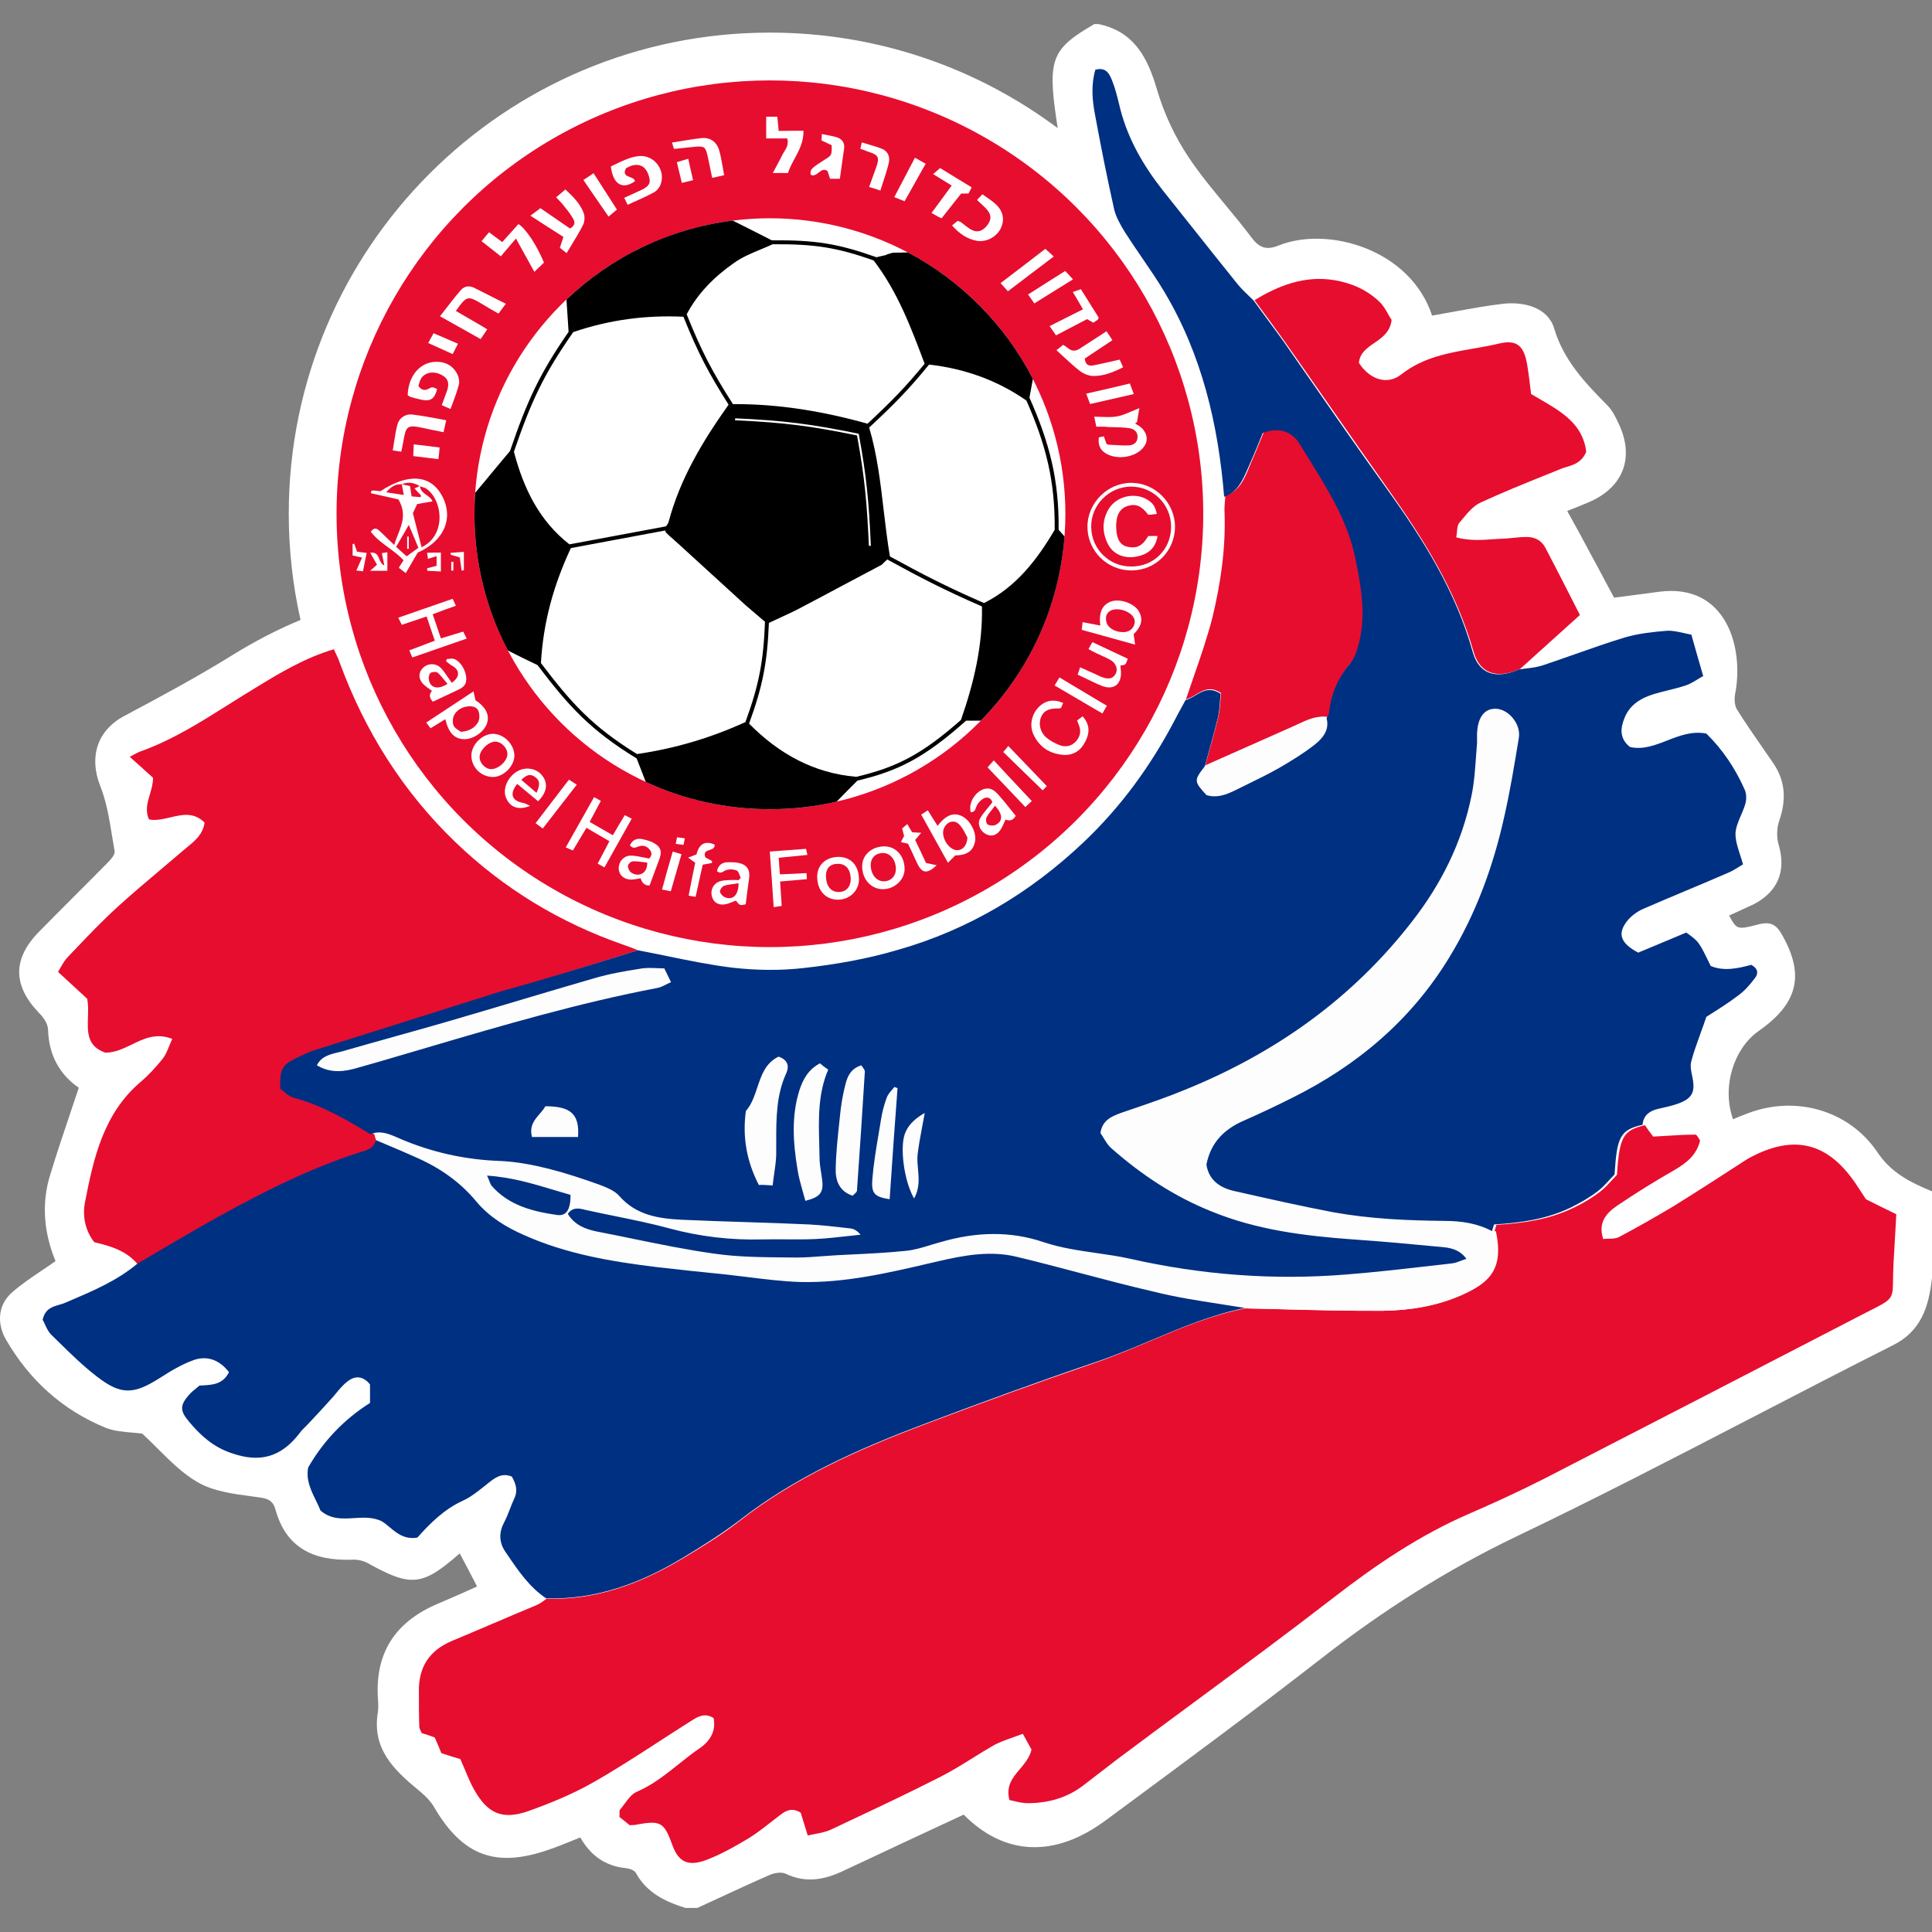 <svg width="50" height="50" viewBox="0 0 50 50" fill="none" xmlns="http://www.w3.org/2000/svg">
<rect x="0" y="0" width="50" height="50" fill="#808080" stroke="none"/>
<g clip-path="url(#clip0_5447_903)">
<path d="M50 33.075V30.832C49.439 30.598 48.929 30.353 48.562 29.782C47.818 28.721 46.462 28.354 45.259 28.803C45.23 28.814 45.201 28.825 45.172 28.836C45.065 28.877 44.955 28.918 44.851 28.966C44.556 28.14 44.861 27.141 45.514 26.682C46.533 25.969 46.707 25.235 46.126 24.205C45.973 23.919 45.809 23.838 45.483 23.93C44.957 24.068 44.943 24.043 44.764 23.722C44.759 23.713 44.754 23.704 44.749 23.695C44.856 23.644 44.963 23.596 45.07 23.547C45.177 23.499 45.284 23.45 45.392 23.399C46.013 23.073 46.228 22.543 46.034 21.87C45.973 21.676 45.983 21.431 46.044 21.248C46.228 20.718 46.217 20.228 45.891 19.749C45.824 19.651 45.756 19.554 45.688 19.456C45.437 19.094 45.186 18.732 44.953 18.363C44.892 18.261 44.882 18.098 44.902 17.975C45.147 16.752 44.668 15.09 42.944 15.314C42.567 15.365 42.18 15.416 41.772 15.467C41.693 15.321 41.613 15.171 41.533 15.021C41.418 14.803 41.301 14.583 41.181 14.366C40.987 13.999 40.783 13.621 40.559 13.224C40.604 13.206 40.649 13.188 40.695 13.17C40.857 13.106 41.022 13.04 41.181 12.969C42.017 12.582 42.292 11.837 41.904 10.991C41.823 10.818 41.741 10.644 41.619 10.512C41.038 9.92 40.477 9.349 40.222 8.503C40.069 7.973 39.468 7.8 38.907 7.861C38.488 7.909 38.074 7.985 37.661 8.06C37.461 8.097 37.261 8.133 37.062 8.167C36.501 6.454 34.37 5.842 33.095 6.352C32.769 6.484 32.586 6.413 32.382 6.138C32.168 5.853 31.941 5.579 31.714 5.305C31.389 4.912 31.063 4.519 30.781 4.099C30.414 3.558 30.128 2.947 29.945 2.325C29.7 1.489 29.354 0.816 28.426 0.622H28.324C27.233 1.254 27.11 1.519 27.335 3.059C27.347 3.144 27.36 3.23 27.373 3.316C25.296 1.763 22.718 0.844 19.925 0.844C13.048 0.844 7.473 6.419 7.473 13.296C7.473 14.24 7.579 15.16 7.778 16.044C7.179 16.292 6.603 16.592 6.046 16.935C5.128 17.506 4.18 18.016 3.222 18.526C2.508 18.903 2.304 19.596 2.59 20.33C2.757 20.745 2.831 21.204 2.904 21.657C2.924 21.783 2.945 21.909 2.967 22.033C2.977 22.135 2.844 22.267 2.753 22.359C2.467 22.65 2.179 22.938 1.891 23.226C1.603 23.514 1.315 23.802 1.03 24.093C0.316 24.806 0.326 25.51 1.019 26.224C1.132 26.336 1.244 26.509 1.244 26.652C1.264 27.314 1.55 27.814 2.039 28.151C1.975 28.343 1.911 28.534 1.847 28.723C1.658 29.285 1.473 29.834 1.305 30.383C1.06 31.158 1.142 31.923 1.437 32.637C1.317 32.722 1.196 32.804 1.075 32.885C0.808 33.065 0.545 33.242 0.306 33.452C-0.072 33.789 -0.072 34.278 0.153 34.666C0.754 35.706 1.611 36.491 2.732 36.95C2.95 37.036 3.188 37.056 3.414 37.075C3.505 37.083 3.595 37.091 3.681 37.102C3.819 37.229 3.953 37.363 4.087 37.496C4.407 37.815 4.727 38.134 5.108 38.356C5.516 38.594 6.039 38.663 6.538 38.729C6.574 38.734 6.611 38.739 6.648 38.744C6.892 38.775 7.055 38.805 7.127 39.06C7.402 40.069 8.126 40.396 9.095 40.365C9.237 40.355 9.4 40.386 9.523 40.457C10.644 41.079 10.93 41.048 11.898 40.202C12.041 40.467 12.184 40.742 12.347 41.058C12.011 41.211 11.684 41.354 11.348 41.497C10.277 41.945 9.716 42.72 9.778 43.913C9.788 44.046 9.798 44.188 9.778 44.321C9.625 45.249 10.185 45.799 10.818 46.319C10.981 46.452 11.144 46.605 11.246 46.788C11.98 48.032 12.836 48.348 14.203 47.869C14.395 47.805 14.577 47.731 14.766 47.654C14.848 47.621 14.932 47.587 15.018 47.553C15.283 48.022 15.671 48.297 16.201 48.348C16.293 48.359 16.415 48.399 16.456 48.471C16.741 48.991 17.221 49.215 17.741 49.378H18.046C18.226 49.296 18.406 49.212 18.585 49.129C19.028 48.924 19.473 48.718 19.922 48.522C20.045 48.471 20.218 48.44 20.33 48.491C20.84 48.736 21.319 48.654 21.799 48.43C22.838 47.941 23.889 47.451 24.939 46.962C25.989 48.022 27.284 48.093 28.609 47.115C28.769 46.997 28.928 46.879 29.088 46.761C30.806 45.492 32.528 44.219 34.217 42.904C35.787 41.68 37.439 40.63 39.243 39.764C41.328 38.767 43.379 37.704 45.431 36.641C46.611 36.03 47.793 35.418 48.98 34.819C49.725 34.452 49.918 33.809 50 33.075Z" fill="white"/>
<circle cx="19.925" cy="13.296" r="11.215" fill="#E70D2F"/>
<path d="M20.564 4.107C20.68 3.892 20.8 3.67 20.794 3.384C20.568 3.384 20.365 3.384 20.152 3.389C20.149 3.35 20.145 3.313 20.142 3.278C20.133 3.185 20.126 3.103 20.116 3.02H19.829V3.583H20.374C20.415 3.733 20.353 3.832 20.294 3.928C20.272 3.962 20.251 3.995 20.236 4.031C20.196 4.112 20.154 4.191 20.108 4.275C20.074 4.338 20.038 4.405 20 4.478H20.393C20.433 4.35 20.498 4.229 20.564 4.107Z" fill="white"/>
<path d="M16.155 5.12C16.187 5.189 16.21 5.235 16.243 5.3C16.29 5.279 16.337 5.258 16.382 5.237C16.571 5.153 16.746 5.075 16.917 4.982C16.986 4.949 17.05 4.875 17.083 4.806C17.254 4.428 16.94 3.994 16.524 4.04C16.305 4.067 16.112 4.161 15.922 4.253C15.884 4.272 15.847 4.29 15.809 4.308C15.864 4.774 16.109 4.917 16.432 4.691C16.425 4.629 16.363 4.606 16.302 4.583C16.21 4.549 16.119 4.514 16.201 4.354C16.243 4.331 16.298 4.303 16.354 4.285C16.552 4.229 16.7 4.308 16.774 4.502C16.857 4.718 16.82 4.811 16.598 4.917C16.521 4.952 16.443 4.988 16.363 5.025L16.363 5.025L16.363 5.025C16.294 5.056 16.225 5.088 16.155 5.12Z" fill="white"/>
<path d="M14.469 5.042C14.524 4.996 14.575 4.954 14.632 4.903C14.83 5.088 15.015 5.268 15.107 5.517C15.14 5.605 15.13 5.739 15.089 5.822C14.993 6.01 14.883 6.19 14.768 6.379C14.734 6.435 14.699 6.493 14.664 6.551C14.625 6.519 14.592 6.494 14.563 6.471C14.537 6.451 14.513 6.432 14.489 6.413C14.516 6.334 14.537 6.269 14.565 6.18L14.581 6.131C14.304 5.956 14.032 5.78 13.727 5.582L13.744 5.569C13.833 5.501 13.908 5.444 13.986 5.388C14.109 5.473 14.23 5.556 14.349 5.637C14.488 5.732 14.622 5.824 14.752 5.914C14.895 5.831 14.881 5.739 14.83 5.656C14.766 5.545 14.687 5.439 14.604 5.342C14.559 5.278 14.508 5.226 14.449 5.166C14.431 5.147 14.412 5.127 14.392 5.106C14.419 5.083 14.444 5.062 14.469 5.042L14.469 5.042L14.469 5.042Z" fill="white"/>
<path d="M13 7.982L13 7.982L13.001 7.982C13.027 7.946 13.056 7.908 13.09 7.862C12.949 7.79 12.813 7.721 12.68 7.655L12.68 7.654C12.54 7.584 12.403 7.515 12.268 7.447C12.144 7.386 12.015 7.405 11.927 7.507C11.797 7.656 11.677 7.812 11.551 7.974C11.498 8.043 11.443 8.114 11.387 8.185C11.756 8.393 12.093 8.582 12.439 8.776C12.504 8.679 12.55 8.61 12.61 8.522C12.431 8.414 12.255 8.313 12.081 8.212C11.986 8.157 11.892 8.102 11.798 8.047C12.079 7.65 12.102 7.645 12.481 7.871C12.615 7.954 12.753 8.033 12.901 8.116C12.935 8.069 12.966 8.028 13 7.982L13 7.982L13 7.982Z" fill="white"/>
<path d="M10.579 13.886V14.204H10.537V13.886H10.579Z" fill="white"/>
<path fill-rule="evenodd" clip-rule="evenodd" d="M10.209 12.902L10.311 12.926C10.52 13.278 10.409 13.558 10.293 13.85C10.26 13.933 10.227 14.016 10.201 14.103C10.053 13.96 9.938 13.849 9.822 13.738L9.822 13.738C9.753 13.674 9.684 13.641 9.596 13.761C9.723 13.929 9.89 14.052 10.057 14.174C10.194 14.275 10.331 14.375 10.445 14.5C10.399 14.569 10.362 14.624 10.321 14.694C10.352 14.717 10.38 14.739 10.412 14.764L10.413 14.764L10.413 14.764L10.413 14.765L10.414 14.765C10.439 14.784 10.467 14.806 10.501 14.832C10.607 14.652 10.699 14.495 10.81 14.301C11.493 14.001 11.756 13.406 11.433 12.819C11.138 12.284 10.556 12.242 9.845 12.713C9.685 12.692 9.632 12.685 9.613 12.707C9.603 12.718 9.602 12.736 9.601 12.764C9.812 12.811 10.017 12.858 10.209 12.902ZM9.997 12.741C10.117 12.593 10.238 12.524 10.399 12.533C10.406 12.576 10.415 12.62 10.424 12.668C10.432 12.712 10.441 12.759 10.45 12.81C10.383 12.799 10.316 12.79 10.247 12.779C10.169 12.768 10.088 12.756 9.997 12.741ZM10.399 12.533C10.447 12.542 10.495 12.553 10.54 12.563C10.565 12.569 10.589 12.575 10.611 12.579C10.62 12.645 10.628 12.696 10.637 12.748C10.642 12.78 10.648 12.812 10.653 12.847C10.702 12.85 10.747 12.854 10.79 12.858C10.823 12.861 10.856 12.864 10.888 12.866C10.89 12.855 10.892 12.846 10.893 12.84C10.895 12.828 10.896 12.822 10.893 12.819C10.875 12.8 10.857 12.781 10.839 12.761L10.838 12.761L10.838 12.761C10.804 12.725 10.768 12.687 10.727 12.639C10.779 12.618 10.819 12.6 10.861 12.579C10.712 12.491 10.562 12.461 10.399 12.533ZM10.87 12.584C10.877 12.694 10.954 12.75 11.033 12.807C11.097 12.853 11.163 12.899 11.193 12.976C11.05 12.999 10.916 13.023 10.796 13.046C10.752 13.135 10.718 13.209 10.694 13.261L10.685 13.281C10.764 13.59 10.838 13.877 10.911 14.163C11.562 13.849 11.456 12.94 11.036 12.649C11.007 12.628 10.97 12.617 10.933 12.606C10.912 12.599 10.89 12.593 10.87 12.584ZM10.494 13.735L10.494 13.734C10.521 13.687 10.549 13.638 10.579 13.586C10.681 13.821 10.755 13.997 10.828 14.177C10.775 14.216 10.726 14.252 10.676 14.287C10.626 14.323 10.577 14.359 10.524 14.398L10.524 14.398C10.436 14.32 10.348 14.241 10.251 14.153C10.332 14.017 10.408 13.885 10.494 13.735Z" fill="white"/>
<path d="M28.373 11.042C28.355 10.95 28.341 10.885 28.318 10.784C28.383 10.784 28.447 10.786 28.509 10.789C28.651 10.795 28.787 10.8 28.918 10.775C29.039 10.753 29.155 10.702 29.284 10.646C29.348 10.619 29.414 10.59 29.486 10.562C29.463 10.696 29.444 10.807 29.426 10.922C29.417 10.929 29.409 10.935 29.401 10.941L29.4 10.941C29.392 10.947 29.384 10.952 29.375 10.959C29.391 10.969 29.407 10.979 29.423 10.989C29.474 11.02 29.526 11.051 29.564 11.093C29.726 11.278 29.712 11.476 29.532 11.642C29.306 11.85 28.89 11.892 28.627 11.739C28.466 11.647 28.415 11.509 28.438 11.319C28.475 11.31 28.517 11.301 28.567 11.292C28.59 11.361 28.614 11.425 28.632 11.476C28.636 11.479 28.64 11.483 28.643 11.486C28.66 11.499 28.671 11.509 28.683 11.509C28.718 11.51 28.753 11.512 28.788 11.514C28.928 11.523 29.069 11.531 29.209 11.527C29.329 11.522 29.431 11.462 29.44 11.319C29.444 11.19 29.375 11.102 29.214 11.079C29.067 11.06 28.92 11.057 28.771 11.054C28.742 11.053 28.712 11.052 28.683 11.052C28.599 11.041 28.526 11.041 28.442 11.042C28.42 11.042 28.397 11.042 28.373 11.042Z" fill="white"/>
<path d="M11.433 10.484C11.502 10.516 11.562 10.544 11.659 10.585C11.68 10.527 11.701 10.471 11.722 10.416L11.722 10.416C11.782 10.254 11.838 10.104 11.876 9.948C11.899 9.856 11.867 9.731 11.816 9.648C11.687 9.431 11.475 9.344 11.225 9.367C10.842 9.404 10.565 9.754 10.551 10.225C10.556 10.229 10.56 10.232 10.565 10.236C10.581 10.249 10.6 10.264 10.621 10.271C10.708 10.299 10.801 10.322 10.888 10.341C11.142 10.396 11.244 10.332 11.313 10.068L11.304 10.064C11.193 10.013 11.186 10.01 11.096 10.059C10.99 10.119 10.907 10.096 10.828 9.99C10.833 9.976 10.837 9.962 10.841 9.948L10.841 9.948C10.854 9.9 10.868 9.851 10.893 9.805C10.981 9.648 11.193 9.598 11.382 9.681C11.585 9.768 11.641 9.898 11.572 10.105C11.544 10.186 11.514 10.267 11.482 10.353C11.466 10.395 11.45 10.438 11.433 10.484Z" fill="white"/>
<path d="M11.198 15.898C11.248 16.042 11.293 16.177 11.341 16.317C11.363 16.384 11.386 16.451 11.41 16.521C11.509 16.492 11.603 16.463 11.698 16.434L11.698 16.434C11.793 16.405 11.888 16.376 11.987 16.346C12.015 16.401 12.038 16.448 12.079 16.526C11.974 16.562 11.87 16.598 11.767 16.634L11.764 16.635C11.397 16.762 11.038 16.886 10.671 17.015C10.663 16.995 10.654 16.976 10.646 16.958L10.646 16.958C10.629 16.919 10.612 16.881 10.593 16.831C10.714 16.785 10.833 16.74 10.955 16.694L10.955 16.694C11.052 16.657 11.151 16.62 11.253 16.581C11.234 16.524 11.215 16.469 11.196 16.414L11.196 16.413L11.195 16.413L11.195 16.413C11.143 16.259 11.092 16.11 11.041 15.954C10.832 16.023 10.639 16.089 10.435 16.158L10.399 16.171C10.39 16.153 10.381 16.136 10.372 16.117C10.353 16.08 10.332 16.039 10.307 15.986C10.503 15.918 10.696 15.851 10.887 15.784L10.895 15.781L10.895 15.781L10.896 15.781C11.169 15.685 11.44 15.591 11.715 15.497L11.741 15.555C11.759 15.593 11.776 15.631 11.798 15.677C11.601 15.744 11.426 15.811 11.219 15.89L11.219 15.89L11.198 15.898Z" fill="white"/>
<path d="M15.564 22.404C15.588 22.418 15.613 22.432 15.643 22.448C15.754 22.25 15.862 22.057 15.969 21.866L15.969 21.866L15.969 21.866L15.97 21.864L15.97 21.864L15.97 21.863L15.971 21.863C16.097 21.636 16.222 21.413 16.349 21.188C16.314 21.17 16.284 21.155 16.255 21.14C16.227 21.126 16.199 21.112 16.169 21.096C16.063 21.271 15.966 21.433 15.86 21.617C15.647 21.493 15.453 21.382 15.26 21.271C15.318 21.16 15.372 21.059 15.424 20.962C15.467 20.883 15.509 20.806 15.55 20.727C15.518 20.708 15.49 20.693 15.463 20.678L15.463 20.678C15.435 20.663 15.407 20.648 15.375 20.63C15.25 20.849 15.129 21.065 15.008 21.28L15.008 21.281C14.887 21.497 14.766 21.712 14.641 21.931C14.686 21.95 14.722 21.966 14.755 21.98C14.78 21.99 14.802 22 14.826 22.01C14.886 21.911 14.943 21.814 15.001 21.717C15.059 21.62 15.117 21.523 15.177 21.424C15.393 21.548 15.582 21.659 15.771 21.77L15.772 21.77C15.742 21.828 15.713 21.884 15.684 21.938L15.684 21.938L15.684 21.938C15.61 22.082 15.541 22.214 15.467 22.351C15.504 22.37 15.533 22.386 15.564 22.404Z" fill="white"/>
<path d="M28.677 8.633C28.715 8.689 28.748 8.739 28.789 8.804C28.667 8.884 28.546 8.965 28.426 9.045L28.426 9.045L28.424 9.046L28.423 9.047C28.305 9.126 28.188 9.204 28.074 9.279C28.087 9.454 28.194 9.478 28.304 9.454C28.431 9.43 28.558 9.401 28.689 9.371C28.782 9.35 28.878 9.328 28.978 9.307C29 9.353 29.021 9.402 29.045 9.456L29.066 9.505C28.812 9.634 28.567 9.731 28.304 9.731C28.184 9.731 28.046 9.676 27.949 9.602C27.81 9.496 27.68 9.376 27.536 9.242C27.474 9.185 27.409 9.125 27.34 9.062C27.373 9.036 27.4 9.015 27.423 8.998C27.46 8.97 27.486 8.949 27.515 8.924C27.525 8.93 27.534 8.936 27.543 8.942L27.543 8.942C27.583 8.969 27.613 8.989 27.64 9.011C27.746 9.099 27.847 9.09 27.954 9.016C28.171 8.873 28.392 8.73 28.637 8.573L28.648 8.59C28.655 8.6 28.662 8.61 28.668 8.62L28.677 8.633Z" fill="white"/>
<path d="M27.935 18.601C27.917 18.614 27.897 18.628 27.875 18.645C27.883 18.666 27.89 18.683 27.896 18.698C27.904 18.72 27.911 18.737 27.917 18.756C27.986 18.913 27.958 19.06 27.847 19.185C27.732 19.314 27.58 19.342 27.427 19.286C27.307 19.24 27.187 19.176 27.09 19.097C26.92 18.959 26.869 18.733 26.943 18.557C27.012 18.391 27.15 18.326 27.4 18.335C27.413 18.335 27.432 18.331 27.46 18.322C27.467 18.302 27.477 18.28 27.487 18.257L27.487 18.257C27.497 18.236 27.506 18.214 27.515 18.192C27.266 18.086 27.053 18.123 26.878 18.303C26.698 18.488 26.638 18.769 26.744 19.005C26.896 19.333 27.164 19.508 27.52 19.536C27.783 19.554 27.977 19.42 28.092 19.185C28.207 18.954 28.203 18.742 28.018 18.539C27.99 18.561 27.964 18.58 27.936 18.601L27.935 18.601Z" fill="white"/>
<path fill-rule="evenodd" clip-rule="evenodd" d="M29.375 16.683C29.077 16.599 28.799 16.523 28.526 16.447C28.348 16.398 28.172 16.349 27.995 16.3C28.001 16.259 28.005 16.222 28.009 16.181C28.012 16.156 28.015 16.131 28.018 16.101C28.18 16.134 28.327 16.161 28.475 16.189C28.433 15.843 28.526 15.649 28.757 15.566C28.974 15.488 29.329 15.607 29.458 15.797C29.592 16.005 29.555 16.198 29.338 16.415C29.352 16.494 29.361 16.563 29.375 16.683ZM29.066 16.36C29.204 16.36 29.311 16.291 29.352 16.171C29.394 16.051 29.347 15.944 29.218 15.861C29.057 15.755 28.826 15.737 28.715 15.82C28.613 15.894 28.609 16 28.637 16.111C28.678 16.254 28.863 16.36 29.066 16.36Z" fill="white"/>
<path fill-rule="evenodd" clip-rule="evenodd" d="M24.889 21.119C24.667 21.017 24.478 21.096 24.265 21.373C24.182 21.244 24.099 21.114 24.012 20.971C23.951 21.013 23.901 21.045 23.841 21.082C23.918 21.221 23.994 21.357 24.07 21.494C24.221 21.766 24.373 22.039 24.533 22.328L24.722 22.139C25.036 22.13 25.189 22.019 25.235 21.77C25.276 21.539 25.101 21.216 24.889 21.119ZM24.992 21.59C25.008 21.622 25.023 21.651 25.036 21.673C25.027 21.904 24.893 22.019 24.741 22.001C24.528 21.968 24.344 21.641 24.427 21.442C24.505 21.258 24.699 21.197 24.833 21.345C24.904 21.42 24.953 21.515 24.992 21.59Z" fill="white"/>
<path d="M14.078 6.796C14.038 6.833 13.997 6.873 13.953 6.916C13.915 6.953 13.873 6.993 13.829 7.036C13.672 6.75 13.524 6.482 13.353 6.173C13.231 6.313 13.133 6.43 13.035 6.546C13.01 6.575 12.986 6.605 12.961 6.634C12.806 6.511 12.675 6.408 12.532 6.296L12.462 6.242C12.497 6.2 12.528 6.163 12.559 6.126C12.59 6.09 12.622 6.053 12.656 6.011C12.753 6.083 12.846 6.152 12.951 6.23L12.951 6.23L12.998 6.265C13.125 6.121 13.256 5.977 13.383 5.837L13.418 5.799C13.612 5.923 13.889 6.339 14.078 6.796Z" fill="white"/>
<path fill-rule="evenodd" clip-rule="evenodd" d="M12.278 18.002C12.271 17.971 12.264 17.935 12.255 17.892C11.825 18.174 11.433 18.433 11.031 18.7C11.055 18.733 11.075 18.759 11.094 18.783C11.111 18.805 11.127 18.826 11.142 18.848C11.276 18.765 11.396 18.691 11.525 18.613C11.608 18.963 11.756 19.116 11.996 19.13C12.241 19.143 12.536 18.94 12.605 18.714C12.675 18.497 12.568 18.294 12.305 18.123C12.295 18.083 12.287 18.046 12.278 18.002ZM12.37 18.696C12.287 18.834 12.148 18.922 11.931 18.94C11.919 18.931 11.903 18.921 11.886 18.911C11.834 18.879 11.77 18.839 11.742 18.783C11.705 18.709 11.714 18.585 11.751 18.511C11.825 18.368 11.964 18.294 12.125 18.28C12.241 18.271 12.356 18.303 12.388 18.419C12.416 18.506 12.412 18.622 12.37 18.696Z" fill="white"/>
<path d="M29.191 13.092C29.398 13.032 29.546 13.092 29.712 13.318C29.724 13.318 29.736 13.319 29.748 13.32C29.775 13.321 29.802 13.323 29.828 13.313C29.852 13.313 29.877 13.309 29.901 13.305C29.914 13.303 29.926 13.301 29.938 13.3C29.897 13.106 29.841 13.027 29.708 12.94C29.375 12.727 28.891 12.838 28.692 13.175C28.517 13.47 28.521 13.78 28.674 14.08C28.803 14.343 29.094 14.463 29.398 14.407C29.726 14.347 29.906 14.181 29.957 13.872H29.717C29.709 13.884 29.702 13.894 29.697 13.904C29.689 13.916 29.683 13.926 29.675 13.937C29.546 14.135 29.412 14.195 29.191 14.153C29.02 14.121 28.923 14.001 28.895 13.766C28.886 13.683 28.881 13.595 28.891 13.512C28.909 13.318 28.983 13.156 29.191 13.092Z" fill="white"/>
<path fill-rule="evenodd" clip-rule="evenodd" d="M29.287 14.763C28.664 14.767 28.152 14.269 28.143 13.65C28.133 13.027 28.655 12.496 29.278 12.496C29.892 12.496 30.404 13.009 30.409 13.627C30.409 14.255 29.915 14.758 29.287 14.763ZM30.308 13.632C30.308 13.055 29.846 12.593 29.269 12.593C28.697 12.598 28.23 13.073 28.24 13.641C28.249 14.209 28.701 14.661 29.269 14.661C29.855 14.671 30.308 14.218 30.308 13.632Z" fill="white"/>
<path fill-rule="evenodd" clip-rule="evenodd" d="M25.124 21.022C25.036 20.727 25.341 20.353 25.618 20.413C25.706 20.431 25.789 20.51 25.853 20.584C25.962 20.706 26.064 20.834 26.171 20.969C26.209 21.017 26.247 21.065 26.287 21.114C26.236 21.197 26.163 21.267 26.024 21.211C26.008 21.242 25.994 21.273 25.981 21.304C25.953 21.365 25.927 21.424 25.89 21.479C25.789 21.627 25.65 21.659 25.512 21.585C25.359 21.502 25.285 21.317 25.369 21.174C25.425 21.077 25.499 20.988 25.575 20.896C25.611 20.853 25.647 20.809 25.682 20.764C25.655 20.667 25.572 20.616 25.479 20.653C25.396 20.69 25.318 20.768 25.281 20.847C25.27 20.866 25.263 20.887 25.256 20.907C25.237 20.963 25.219 21.015 25.124 21.022ZM25.677 20.947C25.621 21.017 25.569 21.082 25.53 21.156C25.507 21.202 25.521 21.313 25.558 21.336C25.609 21.368 25.706 21.377 25.761 21.35C25.959 21.257 25.959 21.082 25.752 20.851C25.727 20.885 25.701 20.916 25.677 20.947Z" fill="white"/>
<path fill-rule="evenodd" clip-rule="evenodd" d="M11.705 17.232C11.904 17.343 11.908 17.523 11.691 17.671C11.677 17.65 11.664 17.631 11.651 17.611L11.651 17.611C11.617 17.561 11.586 17.516 11.553 17.472C11.507 17.403 11.456 17.329 11.396 17.274C11.262 17.154 11.064 17.163 10.939 17.292C10.819 17.417 10.828 17.588 10.971 17.722C11.012 17.759 11.059 17.792 11.107 17.827C11.131 17.843 11.155 17.86 11.179 17.879C11.082 17.994 11.133 18.082 11.202 18.16C11.284 18.122 11.364 18.084 11.442 18.047L11.442 18.047C11.57 17.986 11.695 17.927 11.821 17.869C12.028 17.777 12.079 17.698 12.065 17.528C12.047 17.311 11.885 17.08 11.728 17.048C11.692 17.041 11.651 17.046 11.61 17.052C11.594 17.054 11.578 17.056 11.562 17.057C11.56 17.066 11.556 17.075 11.553 17.085C11.55 17.094 11.546 17.103 11.544 17.112C11.562 17.126 11.579 17.14 11.596 17.154C11.631 17.183 11.665 17.211 11.705 17.232ZM11.505 17.607C11.53 17.637 11.555 17.669 11.581 17.698C11.327 17.865 11.119 17.8 11.096 17.569C11.091 17.518 11.11 17.431 11.147 17.412C11.198 17.385 11.294 17.38 11.331 17.412C11.395 17.47 11.45 17.538 11.505 17.607Z" fill="white"/>
<path fill-rule="evenodd" clip-rule="evenodd" d="M16.811 22.915C16.691 22.924 16.617 22.855 16.58 22.73L16.561 22.733C16.494 22.746 16.431 22.758 16.367 22.762C16.164 22.776 16.021 22.656 16.012 22.481C16.007 22.296 16.151 22.134 16.34 22.144C16.447 22.147 16.553 22.169 16.66 22.191L16.661 22.191C16.706 22.2 16.751 22.209 16.797 22.218C16.871 22.153 16.88 22.075 16.82 21.996C16.751 21.904 16.644 21.862 16.534 21.904C16.529 21.906 16.524 21.907 16.519 21.909C16.442 21.94 16.372 21.967 16.303 21.876C16.363 21.742 16.469 21.691 16.612 21.714C16.7 21.733 16.792 21.756 16.875 21.793C17.101 21.904 17.148 22.028 17.055 22.259C16.998 22.417 16.939 22.574 16.879 22.733L16.879 22.733C16.856 22.794 16.833 22.854 16.811 22.915ZM16.751 22.324C16.719 22.32 16.688 22.316 16.657 22.312C16.564 22.3 16.47 22.288 16.377 22.291C16.331 22.291 16.257 22.361 16.252 22.402C16.247 22.458 16.28 22.541 16.326 22.573C16.483 22.698 16.755 22.647 16.751 22.324Z" fill="white"/>
<path fill-rule="evenodd" clip-rule="evenodd" d="M22.313 22.407C22.308 22.748 22.534 23.007 22.844 23.012C23.144 23.016 23.411 22.771 23.411 22.494C23.411 22.153 23.19 21.908 22.89 21.904C22.567 21.904 22.317 22.121 22.313 22.407ZM22.876 22.808C22.687 22.813 22.539 22.633 22.534 22.398C22.53 22.208 22.65 22.084 22.839 22.075C23.033 22.07 23.18 22.241 23.185 22.481C23.19 22.67 23.061 22.804 22.876 22.808Z" fill="white"/>
<path fill-rule="evenodd" clip-rule="evenodd" d="M22.23 22.753C22.234 23.048 21.99 23.284 21.685 23.284C21.366 23.284 21.149 23.044 21.149 22.688C21.149 22.384 21.376 22.176 21.708 22.176C22.026 22.181 22.225 22.402 22.23 22.753ZM21.376 22.684C21.38 22.924 21.5 23.081 21.694 23.085C21.893 23.09 22.017 22.956 22.017 22.748C22.013 22.504 21.893 22.356 21.694 22.356C21.486 22.351 21.371 22.467 21.376 22.684Z" fill="white"/>
<path fill-rule="evenodd" clip-rule="evenodd" d="M19.144 22.657C19.152 22.679 19.16 22.701 19.169 22.721C19.155 22.735 19.137 22.753 19.119 22.776C19.094 22.776 19.069 22.776 19.044 22.775C18.993 22.774 18.942 22.773 18.892 22.776C18.878 22.777 18.864 22.777 18.85 22.778C18.78 22.781 18.708 22.785 18.643 22.804C18.468 22.855 18.375 23.03 18.426 23.205C18.472 23.372 18.62 23.445 18.809 23.395C18.86 23.381 18.908 23.361 18.955 23.342C18.985 23.33 19.014 23.318 19.045 23.307C19.097 23.373 19.122 23.405 19.155 23.417C19.186 23.428 19.224 23.42 19.299 23.404C19.326 23.178 19.354 22.961 19.386 22.739C19.419 22.504 19.331 22.375 19.096 22.328C19.012 22.314 18.925 22.314 18.842 22.314C18.685 22.314 18.588 22.393 18.555 22.545C18.629 22.608 18.676 22.581 18.729 22.55C18.746 22.54 18.763 22.53 18.782 22.522C18.865 22.49 18.98 22.494 19.063 22.527C19.103 22.543 19.124 22.601 19.144 22.657ZM18.982 22.878C19.024 22.872 19.068 22.867 19.114 22.859C19.114 23.168 18.962 23.307 18.759 23.219C18.703 23.196 18.639 23.127 18.634 23.076C18.629 23.025 18.689 22.942 18.74 22.924C18.814 22.899 18.895 22.889 18.982 22.878Z" fill="white"/>
<path d="M24.699 5.785C24.729 5.759 24.757 5.735 24.782 5.716C24.801 5.724 24.817 5.729 24.829 5.732C24.844 5.737 24.855 5.74 24.866 5.748C24.89 5.766 24.914 5.785 24.938 5.804C24.986 5.842 25.035 5.88 25.087 5.914C25.253 6.029 25.401 6.006 25.53 5.854C25.664 5.697 25.669 5.559 25.526 5.406C25.477 5.352 25.423 5.302 25.364 5.248C25.339 5.225 25.312 5.201 25.285 5.175C25.321 5.14 25.351 5.107 25.388 5.067C25.399 5.055 25.411 5.042 25.424 5.028C25.462 5.056 25.5 5.082 25.537 5.107C25.616 5.162 25.692 5.214 25.761 5.277C25.959 5.452 26.006 5.679 25.904 5.9C25.798 6.131 25.526 6.274 25.281 6.232C25.036 6.186 24.842 6.062 24.639 5.836C24.66 5.818 24.68 5.801 24.699 5.785L24.699 5.785Z" fill="white"/>
<path fill-rule="evenodd" clip-rule="evenodd" d="M12.758 20.108C13.03 20.108 13.307 19.831 13.312 19.563C13.316 19.273 13.049 18.996 12.762 18.991C12.481 18.991 12.199 19.273 12.199 19.554C12.199 19.859 12.453 20.108 12.758 20.108ZM12.818 19.194C12.979 19.194 13.136 19.36 13.132 19.526C13.123 19.706 12.887 19.914 12.703 19.905C12.546 19.896 12.402 19.734 12.412 19.577C12.425 19.402 12.643 19.194 12.818 19.194Z" fill="white"/>
<path d="M20.189 22.813C20.199 22.981 20.209 23.126 20.219 23.27C20.223 23.328 20.227 23.386 20.231 23.445C20.184 23.452 20.142 23.459 20.088 23.467L20.088 23.468C20.068 23.471 20.047 23.474 20.023 23.478C19.991 22.998 19.959 22.536 19.922 22.038C20.081 22.026 20.236 22.015 20.39 22.003C20.545 21.991 20.7 21.98 20.859 21.968C20.873 22.019 20.882 22.061 20.896 22.125C20.646 22.148 20.416 22.171 20.153 22.199C20.162 22.342 20.171 22.476 20.185 22.628C20.42 22.619 20.637 22.61 20.873 22.596C20.875 22.625 20.876 22.65 20.877 22.674C20.878 22.7 20.88 22.724 20.882 22.753C20.761 22.765 20.645 22.774 20.529 22.784L20.529 22.784C20.418 22.793 20.306 22.802 20.189 22.813Z" fill="white"/>
<path fill-rule="evenodd" clip-rule="evenodd" d="M13.095 20.643C13.192 20.888 13.413 20.98 13.718 20.856C13.698 20.847 13.679 20.838 13.66 20.828C13.616 20.806 13.572 20.784 13.524 20.777C13.242 20.722 13.182 20.533 13.386 20.288C13.476 20.362 13.566 20.437 13.656 20.512C13.746 20.587 13.836 20.662 13.926 20.736C14.147 20.519 14.189 20.288 14.046 20.09C13.902 19.887 13.616 19.831 13.39 19.96C13.136 20.108 13.002 20.417 13.095 20.643ZM13.884 20.519C13.75 20.404 13.621 20.293 13.492 20.182C13.635 20.044 13.727 20.025 13.842 20.104C13.972 20.196 13.986 20.297 13.884 20.519Z" fill="white"/>
<path d="M10.385 11.689C10.316 11.681 10.265 11.672 10.194 11.661L10.164 11.656C10.178 11.579 10.189 11.502 10.201 11.427C10.224 11.278 10.247 11.133 10.284 10.992C10.325 10.821 10.491 10.705 10.671 10.729C10.893 10.754 11.114 10.795 11.344 10.838C11.412 10.851 11.479 10.864 11.548 10.876C11.525 10.973 11.508 11.05 11.49 11.135L11.49 11.136L11.479 11.185C11.271 11.144 11.087 11.107 10.898 11.065C10.56 10.996 10.505 11.033 10.45 11.361C10.437 11.438 10.422 11.51 10.406 11.586C10.399 11.619 10.392 11.653 10.385 11.689Z" fill="white"/>
<path d="M28.272 16.618C28.23 16.688 28.207 16.729 28.17 16.798C28.253 16.845 28.314 16.877 28.373 16.905C28.415 16.925 28.457 16.944 28.499 16.963C28.583 17 28.667 17.038 28.747 17.085C28.886 17.168 28.937 17.325 28.872 17.44C28.807 17.56 28.697 17.588 28.53 17.528C28.492 17.514 28.456 17.497 28.419 17.48L28.401 17.472L28.395 17.469C28.391 17.467 28.387 17.465 28.383 17.463C28.329 17.439 28.276 17.415 28.22 17.389L28.22 17.389C28.136 17.351 28.048 17.311 27.953 17.269C27.93 17.348 27.912 17.398 27.889 17.459C27.956 17.491 28.021 17.522 28.085 17.552L28.085 17.553C28.186 17.602 28.284 17.649 28.383 17.694C28.399 17.701 28.415 17.708 28.431 17.715L28.431 17.715C28.471 17.732 28.511 17.75 28.553 17.763C28.812 17.851 28.997 17.722 29.011 17.449C29.014 17.4 29.008 17.348 29.003 17.297L29.003 17.297C29.001 17.272 28.998 17.247 28.997 17.223C29.131 17.209 29.131 17.209 29.186 17.048C29.039 16.978 28.892 16.909 28.743 16.84C28.587 16.767 28.43 16.694 28.272 16.618Z" fill="white"/>
<path d="M21.736 4.626H21.482L21.476 4.608C21.456 4.542 21.438 4.487 21.417 4.428C21.322 4.359 21.256 4.412 21.188 4.466C21.127 4.513 21.066 4.562 20.983 4.525C20.951 4.414 21.02 4.354 21.094 4.298C21.146 4.258 21.203 4.223 21.259 4.187C21.288 4.169 21.316 4.151 21.343 4.132C21.528 4.017 21.528 4.017 21.523 3.758C21.445 3.721 21.357 3.68 21.26 3.634C21.26 3.611 21.262 3.585 21.265 3.548C21.266 3.526 21.268 3.499 21.27 3.468C21.315 3.478 21.36 3.486 21.403 3.495C21.499 3.514 21.59 3.531 21.676 3.56C21.814 3.611 21.87 3.721 21.842 3.874C21.811 4.077 21.784 4.277 21.754 4.493L21.754 4.494C21.748 4.537 21.742 4.581 21.736 4.626Z" fill="white"/>
<path d="M24.332 5.208C24.258 5.309 24.184 5.408 24.108 5.512C24.134 5.527 24.159 5.54 24.183 5.554C24.244 5.589 24.3 5.621 24.367 5.651C24.45 5.547 24.528 5.447 24.605 5.349C24.696 5.234 24.785 5.122 24.875 5.009H25.064C25.092 4.959 25.115 4.912 25.147 4.848C24.87 4.682 24.607 4.52 24.33 4.349C24.298 4.377 24.269 4.402 24.24 4.428C24.211 4.453 24.182 4.478 24.15 4.506C24.321 4.612 24.464 4.7 24.63 4.802C24.526 4.945 24.429 5.077 24.333 5.207L24.332 5.208L24.332 5.208Z" fill="white"/>
<path d="M27.33 8.679C27.284 8.614 27.245 8.558 27.203 8.495L27.186 8.47C27.179 8.46 27.172 8.45 27.164 8.439C27.305 8.369 27.442 8.299 27.582 8.229L27.582 8.229C27.726 8.156 27.873 8.082 28.027 8.005C27.935 7.843 27.857 7.71 27.764 7.557C27.786 7.55 27.807 7.542 27.829 7.535C27.872 7.52 27.917 7.505 27.972 7.483C28.071 7.644 28.171 7.801 28.267 7.954L28.268 7.955L28.269 7.956C28.325 8.045 28.38 8.132 28.433 8.217C28.432 8.222 28.43 8.227 28.429 8.231C28.422 8.251 28.418 8.265 28.41 8.273C28.383 8.293 28.355 8.311 28.326 8.331C28.316 8.337 28.306 8.344 28.295 8.351C28.267 8.335 28.241 8.32 28.214 8.305C28.188 8.29 28.161 8.275 28.133 8.259L28.133 8.259C27.87 8.398 27.607 8.536 27.33 8.679Z" fill="white"/>
<path d="M18.411 4.508C18.418 4.539 18.424 4.571 18.431 4.603C18.513 4.587 18.584 4.57 18.654 4.554C18.683 4.547 18.711 4.54 18.74 4.534L18.731 4.481C18.707 4.342 18.686 4.219 18.662 4.1C18.648 4.031 18.634 3.961 18.615 3.897C18.551 3.675 18.385 3.551 18.154 3.574C17.98 3.593 17.809 3.621 17.631 3.651C17.553 3.663 17.474 3.676 17.392 3.689C17.411 3.758 17.424 3.8 17.443 3.855C17.646 3.832 17.835 3.814 18.025 3.795C18.218 3.781 18.26 3.809 18.306 4.008C18.342 4.166 18.374 4.324 18.411 4.508Z" fill="white"/>
<path d="M27.053 6.44C27.132 6.509 27.187 6.56 27.27 6.639C27.069 6.791 26.873 6.94 26.676 7.089C26.48 7.238 26.285 7.387 26.084 7.539C26.049 7.499 26.017 7.463 25.984 7.426C25.956 7.395 25.927 7.363 25.895 7.327C26.153 7.132 26.404 6.939 26.657 6.745L26.657 6.745C26.788 6.644 26.919 6.543 27.053 6.44Z" fill="white"/>
<path d="M22.304 3.685C22.285 3.758 22.276 3.8 22.267 3.851C22.345 3.878 22.41 3.901 22.465 3.925C22.738 4.008 22.77 4.072 22.673 4.34C22.642 4.424 22.612 4.507 22.581 4.593L22.581 4.593C22.553 4.673 22.524 4.754 22.493 4.838L22.534 4.851C22.62 4.877 22.692 4.899 22.784 4.931C22.806 4.86 22.828 4.792 22.851 4.724L22.851 4.724L22.851 4.723L22.851 4.723L22.851 4.723C22.907 4.552 22.961 4.388 23.001 4.22C23.038 4.072 22.987 3.92 22.834 3.855C22.726 3.81 22.613 3.777 22.495 3.743C22.432 3.724 22.368 3.706 22.304 3.685Z" fill="white"/>
<path d="M18.361 22.246C18.382 22.258 18.405 22.27 18.426 22.282V22.333C18.352 22.347 18.279 22.361 18.186 22.379C18.147 22.556 18.107 22.735 18.066 22.92L18.066 22.921C18.045 23.015 18.023 23.112 18.002 23.21C17.937 23.201 17.891 23.192 17.822 23.178C17.877 22.887 17.932 22.61 17.992 22.328C17.959 22.306 17.928 22.283 17.89 22.255C17.867 22.238 17.84 22.218 17.808 22.195C17.887 22.167 17.939 22.146 17.995 22.123L18.025 22.111C18.085 21.871 18.219 21.738 18.495 21.858C18.504 21.951 18.432 21.975 18.362 21.998C18.28 22.026 18.201 22.053 18.256 22.19C18.285 22.205 18.322 22.225 18.361 22.246Z" fill="white"/>
<path d="M23.825 4.47L23.829 4.463C23.871 4.389 23.913 4.314 23.956 4.238C23.918 4.217 23.884 4.197 23.849 4.178C23.795 4.148 23.741 4.118 23.679 4.081C23.499 4.428 23.328 4.755 23.144 5.102C23.187 5.119 23.225 5.134 23.26 5.148L23.261 5.149C23.312 5.17 23.36 5.189 23.411 5.208C23.552 4.955 23.687 4.715 23.825 4.47Z" fill="white"/>
<path d="M15.879 5.497C15.84 5.53 15.8 5.564 15.749 5.605C15.575 5.355 15.41 5.114 15.24 4.866L15.24 4.865C15.193 4.797 15.146 4.728 15.098 4.658C15.159 4.619 15.211 4.584 15.268 4.546L15.268 4.546C15.297 4.526 15.328 4.505 15.361 4.483C15.564 4.797 15.758 5.097 15.966 5.425C15.935 5.45 15.907 5.473 15.879 5.497Z" fill="white"/>
<path d="M13.931 21.356C13.97 21.384 14.004 21.409 14.046 21.442C14.341 21.064 14.632 20.69 14.927 20.307C14.865 20.268 14.818 20.238 14.771 20.208L14.746 20.191L14.733 20.183L14.724 20.177C14.541 20.419 14.36 20.654 14.179 20.889L14.178 20.89C14.072 21.028 13.967 21.166 13.861 21.304C13.887 21.323 13.91 21.34 13.931 21.356Z" fill="white"/>
<path d="M27.293 17.74C27.319 17.7 27.338 17.666 27.359 17.631C27.377 17.601 27.395 17.57 27.418 17.532C27.829 17.777 28.23 18.017 28.646 18.266C28.641 18.274 28.637 18.282 28.632 18.29L28.621 18.307C28.591 18.358 28.564 18.402 28.53 18.465C28.12 18.225 27.718 17.989 27.293 17.74Z" fill="white"/>
<path d="M29.32 10.137L29.319 10.136C29.293 10.068 29.27 10.008 29.241 9.925C28.886 10.011 28.546 10.089 28.193 10.169L28.11 10.188L28.11 10.188L28.111 10.189C28.152 10.299 28.18 10.373 28.212 10.456C28.491 10.393 28.755 10.332 29.024 10.271L29.024 10.271C29.13 10.246 29.235 10.222 29.343 10.198C29.335 10.176 29.327 10.156 29.32 10.137Z" fill="white"/>
<path d="M23.347 21.442C23.393 21.401 23.43 21.368 23.481 21.327C23.496 21.352 23.51 21.376 23.523 21.399C23.552 21.446 23.577 21.489 23.605 21.539C23.67 21.544 23.735 21.548 23.841 21.553C23.799 21.603 23.768 21.64 23.737 21.676C23.719 21.696 23.702 21.716 23.684 21.738C23.781 21.941 23.878 22.144 23.965 22.333C24.016 22.345 24.06 22.354 24.104 22.363C24.148 22.372 24.192 22.381 24.242 22.393C23.993 22.624 23.864 22.605 23.739 22.347C23.698 22.264 23.661 22.181 23.624 22.098C23.598 22.04 23.571 21.983 23.541 21.921C23.527 21.893 23.514 21.864 23.499 21.834C23.458 21.827 23.415 21.817 23.358 21.803C23.345 21.8 23.33 21.797 23.314 21.793C23.33 21.765 23.343 21.739 23.356 21.715L23.356 21.715C23.37 21.688 23.383 21.663 23.398 21.636C23.387 21.592 23.375 21.546 23.362 21.497C23.357 21.479 23.352 21.461 23.347 21.442Z" fill="white"/>
<path d="M26.703 20.731C26.612 20.634 26.522 20.538 26.433 20.444L26.428 20.438L26.428 20.438L26.421 20.431L26.421 20.431L26.42 20.43C26.185 20.179 25.954 19.934 25.719 19.679C25.689 19.713 25.664 19.741 25.639 19.768L25.639 19.768C25.611 19.798 25.585 19.827 25.558 19.859C25.861 20.175 26.153 20.483 26.451 20.797L26.536 20.888C26.587 20.838 26.627 20.801 26.674 20.757L26.703 20.731Z" fill="white"/>
<path d="M27.092 7.313C27.248 7.214 27.404 7.115 27.566 7.013C27.588 7.036 27.61 7.059 27.632 7.082C27.674 7.127 27.717 7.172 27.769 7.23C27.582 7.344 27.404 7.456 27.226 7.567C27.074 7.662 26.923 7.757 26.767 7.853C26.712 7.77 26.666 7.7 26.606 7.622C26.767 7.519 26.923 7.42 27.079 7.321L27.092 7.313Z" fill="white"/>
<path d="M27.076 20.359C27.083 20.351 27.088 20.346 27.09 20.343C26.979 20.228 26.87 20.114 26.76 19.999L26.757 19.996C26.538 19.768 26.32 19.541 26.093 19.305C26.065 19.344 26.034 19.38 25.998 19.422C25.987 19.434 25.976 19.448 25.964 19.462C26.172 19.664 26.374 19.861 26.577 20.058L26.578 20.059L26.984 20.454C27.027 20.411 27.058 20.378 27.076 20.359Z" fill="white"/>
<path d="M17.411 22.038C17.458 22.053 17.496 22.064 17.536 22.076C17.567 22.085 17.599 22.095 17.637 22.107C17.591 22.268 17.545 22.427 17.498 22.586L17.498 22.587C17.452 22.747 17.406 22.905 17.36 23.067C17.305 23.054 17.262 23.046 17.21 23.036C17.187 23.031 17.162 23.026 17.134 23.021C17.221 22.693 17.309 22.379 17.411 22.038Z" fill="white"/>
<path d="M11.02 11.843C11.126 11.856 11.232 11.869 11.345 11.883C11.359 11.776 11.368 11.693 11.378 11.582C11.199 11.557 11.034 11.538 10.861 11.518C10.811 11.512 10.76 11.506 10.708 11.499C10.705 11.576 10.702 11.641 10.699 11.706C10.697 11.738 10.696 11.77 10.694 11.804C10.808 11.818 10.914 11.831 11.02 11.843Z" fill="white"/>
<path d="M11.715 9.164C11.488 9.062 11.295 8.974 11.082 8.877C11.108 8.831 11.13 8.791 11.151 8.751L11.152 8.75C11.173 8.71 11.195 8.67 11.221 8.624C11.433 8.716 11.627 8.799 11.853 8.896C11.833 8.934 11.815 8.97 11.797 9.005C11.771 9.057 11.745 9.108 11.715 9.164Z" fill="white"/>
<path d="M17.781 4.7C17.831 4.689 17.879 4.678 17.937 4.663C17.891 4.474 17.854 4.303 17.812 4.109C17.762 4.124 17.716 4.138 17.672 4.151C17.619 4.167 17.57 4.182 17.517 4.197C17.539 4.291 17.561 4.378 17.581 4.464L17.581 4.464C17.603 4.554 17.625 4.642 17.646 4.732C17.697 4.72 17.739 4.71 17.781 4.7Z" fill="white"/>
<path d="M9.582 14.306C9.74 14.282 9.777 14.371 9.815 14.465C9.843 14.533 9.871 14.603 9.947 14.634C9.924 14.518 9.905 14.426 9.882 14.315C9.895 14.313 9.911 14.31 9.929 14.307L9.93 14.307L9.93 14.307C9.956 14.303 9.987 14.297 10.025 14.292V14.772H9.577C9.617 14.737 9.647 14.711 9.674 14.688C9.703 14.663 9.728 14.642 9.757 14.615C9.707 14.523 9.651 14.426 9.582 14.306Z" fill="white"/>
<path d="M11.41 14.79V14.301C11.281 14.301 11.175 14.301 11.054 14.306C11.064 14.366 11.068 14.412 11.073 14.463C11.151 14.44 11.211 14.421 11.299 14.393V14.643C11.262 14.653 11.225 14.662 11.189 14.672C11.143 14.683 11.098 14.695 11.054 14.707C11.054 14.719 11.056 14.729 11.057 14.74C11.058 14.75 11.059 14.761 11.059 14.772C11.17 14.777 11.281 14.781 11.41 14.79Z" fill="white"/>
<path d="M9.222 14.767C9.246 14.714 9.267 14.665 9.287 14.618C9.314 14.555 9.341 14.494 9.37 14.431C9.33 14.421 9.296 14.414 9.264 14.407L9.264 14.407L9.264 14.407L9.264 14.407L9.263 14.407C9.215 14.396 9.172 14.386 9.125 14.375V14.08C9.132 14.077 9.139 14.076 9.146 14.075C9.153 14.074 9.16 14.073 9.167 14.07L9.167 14.071C9.19 14.135 9.213 14.2 9.24 14.278C9.305 14.287 9.379 14.297 9.49 14.31C9.476 14.38 9.462 14.446 9.448 14.513C9.43 14.602 9.411 14.691 9.393 14.786C9.34 14.775 9.301 14.773 9.262 14.77L9.261 14.77C9.248 14.769 9.235 14.769 9.222 14.767Z" fill="white"/>
<path d="M12.005 14.758V14.283C11.969 14.285 11.934 14.288 11.901 14.29C11.818 14.297 11.743 14.303 11.664 14.306V14.357C11.69 14.364 11.717 14.372 11.743 14.38C11.797 14.395 11.85 14.41 11.899 14.426C11.918 14.55 11.931 14.657 11.945 14.767C11.956 14.765 11.966 14.764 11.975 14.763C11.986 14.762 11.996 14.761 12.005 14.758Z" fill="white"/>
<path d="M17.489 21.839C17.496 21.807 17.501 21.78 17.505 21.754C17.51 21.727 17.515 21.701 17.521 21.668C17.534 21.67 17.547 21.672 17.56 21.674C17.611 21.681 17.662 21.689 17.724 21.696C17.722 21.709 17.719 21.72 17.717 21.731C17.713 21.749 17.71 21.765 17.706 21.781C17.7 21.808 17.695 21.834 17.688 21.867L17.671 21.864L17.64 21.86C17.592 21.853 17.544 21.846 17.489 21.839Z" fill="white"/>
<path d="M11.733 14.767V14.537C11.714 14.541 11.696 14.541 11.678 14.541V14.767H11.733Z" fill="white"/>
<circle cx="19.925" cy="13.296" r="7.647" fill="white"/>
<path fill-rule="evenodd" clip-rule="evenodd" d="M18.964 5.709C19.303 5.879 19.642 6.049 19.973 6.219C21.114 6.211 21.687 6.305 22.685 6.658L22.718 6.649C22.79 6.632 22.857 6.615 22.919 6.603C22.954 6.582 22.997 6.57 23.041 6.559C23.063 6.553 23.085 6.547 23.105 6.54C23.204 6.54 23.302 6.538 23.4 6.535C23.433 6.534 23.465 6.534 23.498 6.533C24.882 7.266 26.015 8.411 26.731 9.806C26.718 9.882 26.703 9.958 26.689 10.034L26.689 10.035L26.689 10.035C26.673 10.12 26.657 10.206 26.642 10.291C27.155 11.446 27.411 12.408 27.397 13.711C27.448 13.768 27.499 13.825 27.55 13.883C27.409 15.735 26.609 17.403 25.383 18.651H25.001C24.461 19.134 24.018 19.462 23.574 19.701C23.142 19.933 22.711 20.079 22.19 20.202C22.009 20.383 21.828 20.565 21.653 20.746C21.098 20.875 20.519 20.942 19.925 20.942C18.778 20.942 17.69 20.69 16.713 20.237C16.676 20.142 16.639 20.046 16.6 19.946C16.56 19.845 16.519 19.74 16.476 19.628C15.268 18.89 14.713 18.268 13.91 17.212C13.656 17.093 13.432 16.98 13.208 16.868L13.208 16.868C13.185 16.853 13.162 16.839 13.14 16.826C12.589 15.769 12.278 14.569 12.278 13.296C12.278 13.114 12.285 12.934 12.297 12.755C12.432 12.595 12.566 12.432 12.701 12.27L12.701 12.27L12.701 12.269L12.701 12.269C12.867 12.07 13.032 11.87 13.198 11.673L13.199 11.673C13.648 10.359 13.966 9.67 14.715 8.589C14.697 8.288 14.678 8.018 14.66 7.75C15.812 6.656 17.305 5.917 18.964 5.709ZM14.834 8.597L14.831 8.596C15.791 8.268 16.735 8.153 17.687 8.197C18.067 9.143 18.343 9.664 18.856 10.473C18.188 11.412 17.602 12.383 17.303 13.508C17.291 13.544 17.269 13.577 17.246 13.61L17.239 13.621L14.737 14.088C13.952 13.476 13.549 12.637 13.301 11.694L13.299 11.694C13.751 10.374 14.069 9.694 14.834 8.597ZM18.968 10.459C18.436 9.624 18.161 9.105 17.771 8.134C18.061 7.585 18.492 7.159 18.989 6.81C19.198 6.659 19.441 6.557 19.681 6.457C19.787 6.414 19.892 6.37 19.992 6.323C19.993 6.322 19.993 6.321 19.993 6.321C21.094 6.314 21.655 6.405 22.609 6.739C23.229 7.549 23.573 8.465 23.925 9.402L23.929 9.414C23.436 10.015 23.085 10.375 22.452 10.965C21.3 10.644 20.148 10.45 18.968 10.459ZM24.044 9.435C24.952 9.538 25.803 9.835 26.564 10.367C27.063 11.497 27.309 12.438 27.295 13.712C26.838 14.487 26.299 15.19 25.466 15.607C24.48 15.176 23.892 14.872 23.031 14.4C22.964 14.006 22.917 13.608 22.87 13.209L22.87 13.208C22.786 12.488 22.701 11.765 22.494 11.065C23.163 10.443 23.521 10.075 24.044 9.435ZM22.962 14.479C23.833 14.956 24.424 15.262 25.413 15.695C25.433 16.693 25.211 17.652 24.87 18.631C24.362 19.08 23.943 19.387 23.526 19.611C23.101 19.839 22.675 19.983 22.155 20.105L22.154 20.103C21.059 20.01 20.15 19.503 19.386 18.727C19.741 17.756 19.858 17.139 19.899 16.121L19.899 16.121C19.995 16.075 20.093 16.03 20.191 15.986L20.191 15.985L20.191 15.985C20.357 15.909 20.523 15.833 20.685 15.748C21.042 15.562 21.396 15.372 21.75 15.183L21.75 15.183C22.105 14.994 22.459 14.805 22.816 14.618C22.852 14.582 22.888 14.548 22.924 14.514C22.937 14.502 22.95 14.491 22.962 14.479ZM19.798 16.09C19.759 17.115 19.644 17.724 19.288 18.696C19.285 18.695 19.282 18.694 19.279 18.693C18.404 19.091 17.49 19.368 16.486 19.515C15.326 18.799 14.783 18.192 13.999 17.16C14.061 16.078 14.337 15.121 14.77 14.193L14.767 14.186L17.215 13.729L17.231 13.778C17.298 13.846 17.37 13.909 17.444 13.973L17.444 13.974C17.483 14.008 17.523 14.043 17.562 14.079L19.299 15.665C19.382 15.738 19.465 15.808 19.548 15.878L19.548 15.878C19.63 15.948 19.713 16.018 19.796 16.09L19.798 16.09ZM19.023 10.877C20.303 10.934 20.996 11.027 22.18 11.269C22.381 12.373 22.435 12.998 22.487 14.127L22.538 14.124C22.486 12.988 22.431 12.361 22.227 11.243L22.224 11.226L22.207 11.222C21.01 10.978 20.315 10.884 19.026 10.826L19.023 10.877Z" fill="black"/>
<path d="M39.338 17.313C38.737 17.578 38.298 17.435 38.135 16.864C37.687 15.294 36.84 13.948 35.913 12.643C35.398 11.917 34.889 11.188 34.38 10.457L34.38 10.457L34.379 10.456C34.002 9.915 33.623 9.372 33.241 8.83C32.986 8.473 32.732 8.126 32.467 7.769C33.099 7.382 33.772 7.127 34.526 7.249C34.964 7.321 35.372 7.494 35.699 7.81C35.8 7.905 35.87 8.03 35.929 8.137C35.959 8.192 35.987 8.241 36.015 8.279C35.978 8.595 35.767 8.739 35.565 8.878C35.375 9.009 35.193 9.134 35.168 9.391C35.444 9.819 35.903 9.982 36.27 9.686C36.83 9.247 37.48 9.134 38.129 9.021C38.353 8.982 38.578 8.943 38.798 8.891C39.267 8.779 39.44 8.962 39.522 9.431C39.563 9.676 39.593 9.931 39.624 10.196C39.702 10.243 39.781 10.289 39.861 10.335C40.415 10.658 40.971 10.981 41.051 11.695C40.932 11.966 40.737 12.025 40.551 12.082C40.499 12.098 40.448 12.113 40.399 12.133C40.278 12.182 40.157 12.231 40.035 12.28L40.035 12.28C39.453 12.515 38.874 12.748 38.309 13.01C38.125 13.098 37.979 13.275 37.838 13.446C37.815 13.474 37.791 13.502 37.768 13.53C37.722 13.583 37.714 13.667 37.706 13.759C37.702 13.807 37.697 13.858 37.687 13.907C38.029 13.999 38.343 13.976 38.645 13.955C38.748 13.948 38.85 13.941 38.951 13.938C39.023 13.934 39.095 13.927 39.168 13.919C39.28 13.908 39.394 13.897 39.512 13.897C39.716 13.897 39.879 13.979 39.981 14.152C40.287 14.733 40.582 15.314 40.888 15.916C40.358 16.395 39.849 16.853 39.34 17.312L39.338 17.313Z" fill="#E70D2F"/>
<path d="M9.387 29.808C9.54 29.759 9.696 29.709 9.74 29.517C9.72 29.466 9.71 29.415 9.699 29.364C9.067 28.977 8.425 28.61 7.701 28.416C7.602 28.385 7.514 28.309 7.437 28.243C7.412 28.22 7.388 28.199 7.365 28.181C7.354 27.692 7.405 27.58 7.752 27.407C7.895 27.325 8.048 27.254 8.211 27.203L8.211 27.203C9.822 26.693 11.433 26.183 13.054 25.673C13.63 25.495 14.206 25.314 14.782 25.133L14.783 25.133C15.359 24.952 15.934 24.771 16.51 24.593C16.388 24.541 16.255 24.491 16.133 24.45C14.491 23.879 13.044 23.002 11.79 21.799C10.423 20.484 9.444 18.924 8.792 17.15C8.763 17.062 8.723 16.98 8.685 16.9C8.669 16.867 8.654 16.835 8.639 16.803C7.885 17.027 7.242 17.415 6.61 17.802C6.376 17.943 6.145 18.089 5.913 18.235L5.913 18.235C5.188 18.692 4.462 19.15 3.643 19.444C3.573 19.47 3.51 19.504 3.409 19.558C3.393 19.567 3.376 19.576 3.358 19.586C3.501 19.713 3.615 19.816 3.716 19.908L3.716 19.908L3.716 19.909C3.802 19.986 3.88 20.057 3.959 20.127C3.963 20.271 3.921 20.413 3.88 20.553C3.816 20.77 3.752 20.985 3.857 21.207C4.038 21.242 4.224 21.198 4.409 21.154C4.713 21.082 5.016 21.01 5.295 21.289C5.251 21.59 5.053 21.752 4.862 21.91C4.833 21.934 4.803 21.958 4.775 21.982C4.577 22.152 4.379 22.319 4.181 22.486C3.796 22.811 3.412 23.134 3.042 23.471C2.648 23.829 2.278 24.218 1.911 24.604L1.91 24.604C1.859 24.658 1.808 24.712 1.757 24.766C1.68 24.843 1.626 24.937 1.565 25.044C1.545 25.079 1.525 25.116 1.502 25.153C1.787 25.418 2.032 25.643 2.256 25.847C2.287 26 2.281 26.164 2.276 26.325C2.263 26.71 2.251 27.078 2.725 27.243C2.976 27.243 3.194 27.137 3.413 27.031C3.728 26.878 4.043 26.724 4.459 26.887C4.428 26.952 4.401 27.016 4.376 27.078C4.327 27.198 4.282 27.308 4.214 27.396C4.041 27.61 3.857 27.814 3.653 27.988C2.674 28.814 2.42 29.976 2.195 31.138C2.134 31.475 2.205 31.852 2.44 32.148C2.868 32.249 3.276 32.372 3.562 32.718C4.112 32.392 4.663 32.066 5.213 31.75C6.528 31.006 7.864 30.302 9.312 29.833C9.337 29.824 9.362 29.816 9.387 29.808Z" fill="#E70D2F"/>
<path d="M38.697 31.797C38.688 31.824 38.681 31.847 38.676 31.872C38.869 32.81 38.553 33.177 37.799 33.514C37.167 33.809 36.473 33.911 35.78 33.922C34.992 33.928 34.203 33.908 33.415 33.888C33.02 33.877 32.626 33.867 32.232 33.861C31.365 34.029 30.559 34.37 29.752 34.711C29.288 34.907 28.824 35.104 28.347 35.267C26.859 35.777 25.37 36.318 23.892 36.878C22.22 37.511 20.588 38.234 19.161 39.346C18.692 39.713 18.192 40.019 17.683 40.325C16.592 40.977 15.44 41.416 14.145 41.375C14.063 41.436 13.982 41.497 13.89 41.538C13.523 41.691 13.158 41.846 12.794 42.002C12.429 42.157 12.065 42.313 11.698 42.466C11.117 42.71 10.831 43.139 10.841 43.771C10.841 44.077 10.841 44.383 10.851 44.688C10.851 44.718 10.868 44.754 10.889 44.798C10.893 44.807 10.897 44.817 10.902 44.827C10.905 44.835 10.909 44.843 10.913 44.852C11.014 44.882 11.137 44.923 11.249 44.964C11.302 45.077 11.344 45.18 11.383 45.275L11.383 45.275L11.383 45.275C11.396 45.308 11.409 45.34 11.422 45.371C11.606 45.433 11.769 45.484 11.912 45.524C11.96 45.628 12.003 45.731 12.045 45.831C12.118 46.006 12.188 46.174 12.279 46.33C12.626 46.942 13.013 47.105 13.676 46.87C14.247 46.666 14.818 46.432 15.338 46.136C15.914 45.81 16.477 45.445 17.038 45.082L17.038 45.082C17.3 44.912 17.562 44.742 17.825 44.576C17.83 44.573 17.834 44.571 17.839 44.568C17.85 44.561 17.86 44.554 17.871 44.547C18.05 44.432 18.233 44.314 18.468 44.464C18.539 44.821 18.355 45.076 18.101 45.249C17.914 45.376 17.737 45.518 17.559 45.66C17.223 45.928 16.886 46.197 16.48 46.371C16.351 46.428 16.258 46.555 16.164 46.682C16.124 46.736 16.084 46.791 16.041 46.84C16.03 46.857 16.031 46.883 16.033 46.918C16.034 46.947 16.035 46.982 16.031 47.023C16.123 47.095 16.225 47.176 16.296 47.237C16.332 47.232 16.36 47.232 16.383 47.232C16.406 47.232 16.423 47.232 16.439 47.227C17.101 47.105 17.183 47.146 17.407 47.767C17.56 48.175 17.795 48.308 18.254 48.145C18.641 48.002 19.018 47.788 19.375 47.574C19.567 47.457 19.746 47.317 19.926 47.176C20.013 47.108 20.101 47.039 20.191 46.972C20.344 46.85 20.507 46.779 20.721 46.911C20.731 46.943 20.741 46.975 20.752 47.009C20.796 47.15 20.847 47.313 20.904 47.502C20.968 47.488 21.03 47.476 21.09 47.464C21.242 47.435 21.382 47.408 21.506 47.349C21.678 47.268 21.85 47.187 22.022 47.106L22.024 47.105L22.026 47.104C22.8 46.739 23.574 46.375 24.34 45.983C24.622 45.84 24.892 45.672 25.163 45.504C25.353 45.385 25.544 45.267 25.737 45.157C25.892 45.077 26.062 45.017 26.248 44.952L26.249 44.951C26.321 44.926 26.395 44.9 26.471 44.872C26.531 44.979 26.58 45.069 26.621 45.144C26.65 45.197 26.674 45.242 26.696 45.28C26.646 45.485 26.518 45.637 26.393 45.786C26.206 46.007 26.027 46.219 26.125 46.585C26.167 46.593 26.209 46.603 26.252 46.613C26.363 46.64 26.476 46.666 26.594 46.666C27.114 46.666 27.603 46.534 28.021 46.218C28.169 46.106 28.317 45.991 28.465 45.876C28.613 45.761 28.76 45.647 28.908 45.535C29.56 45.046 30.216 44.562 30.872 44.077L30.874 44.076C32.095 43.174 33.316 42.272 34.516 41.344C35.607 40.498 36.739 39.733 38.003 39.183C38.666 38.897 39.328 38.591 39.971 38.265C42.703 36.858 45.435 35.451 48.168 34.034C48.238 33.998 48.302 33.966 48.36 33.936C48.711 33.759 48.865 33.682 48.934 33.557C48.988 33.459 48.989 33.333 48.992 33.108C48.994 32.998 48.996 32.864 49.004 32.698C49.014 32.501 49.026 32.304 49.038 32.105C49.051 31.881 49.065 31.655 49.075 31.424C48.78 31.281 48.535 31.159 48.29 31.036C48.24 30.963 48.193 30.89 48.147 30.818L48.147 30.818C48.07 30.699 47.995 30.583 47.913 30.476C47.261 29.609 46.486 29.405 45.497 29.854C45.457 29.875 45.416 29.895 45.375 29.915C45.321 29.941 45.268 29.967 45.221 29.996C45.174 30.027 45.126 30.058 45.079 30.088L44.935 30.181C44.396 30.53 43.85 30.882 43.305 31.22C42.846 31.495 42.377 31.76 41.898 32.015C41.825 32.054 41.732 32.056 41.64 32.057C41.588 32.058 41.537 32.059 41.49 32.066C41.347 31.617 41.592 31.383 41.857 31.199C42.326 30.883 42.815 30.577 43.315 30.292C43.631 30.108 43.906 29.904 43.998 29.517C43.988 29.502 43.977 29.485 43.967 29.467C43.937 29.416 43.906 29.364 43.876 29.364C43.622 29.364 43.374 29.38 43.112 29.396L43.112 29.396L43.112 29.396C43.005 29.402 42.897 29.409 42.785 29.415C42.772 29.398 42.758 29.38 42.743 29.36C42.689 29.29 42.627 29.208 42.571 29.119C42.01 29.252 41.908 29.415 41.847 30.404C41.804 30.447 41.761 30.494 41.717 30.542C41.624 30.644 41.526 30.753 41.408 30.843C41.194 31.006 40.96 31.148 40.715 31.261C40.083 31.566 39.4 31.658 38.727 31.699C38.717 31.74 38.706 31.77 38.697 31.797Z" fill="#E70D2F"/>
<path d="M31.306 19.395C31.268 19.533 31.229 19.671 31.192 19.811C31.564 19.644 31.937 19.481 32.314 19.316C32.722 19.137 33.133 18.956 33.547 18.771C33.566 18.762 33.586 18.753 33.605 18.744C33.849 18.63 34.089 18.519 34.363 18.557C34.369 18.545 34.375 18.534 34.382 18.522C34.399 18.492 34.417 18.461 34.424 18.424C34.475 17.935 34.648 17.506 34.975 17.139C35.066 17.027 35.128 16.874 35.168 16.732C35.403 15.946 35.26 15.151 35.097 14.376C34.912 13.492 34.441 12.726 33.973 11.963C33.874 11.803 33.776 11.642 33.68 11.481C33.496 11.165 33.16 10.991 32.711 11.175C32.68 11.251 32.647 11.331 32.613 11.413C32.539 11.596 32.459 11.79 32.375 11.98C32.359 12.016 32.345 12.053 32.33 12.089C32.205 12.395 32.076 12.708 31.712 12.826C31.709 12.865 31.706 12.903 31.703 12.941C31.694 13.056 31.684 13.171 31.692 13.285C31.722 14.203 31.59 15.1 31.376 15.987C31.243 16.503 31.068 17.007 30.893 17.513C30.825 17.707 30.758 17.902 30.692 18.098C30.78 18.076 30.862 18.027 30.945 17.977C31.132 17.866 31.325 17.751 31.6 17.935C31.594 17.994 31.59 18.054 31.586 18.114C31.575 18.262 31.565 18.412 31.529 18.557C31.46 18.842 31.384 19.119 31.306 19.395Z" fill="#E70D2F"/>
<path fill-rule="evenodd" clip-rule="evenodd" d="M9.74 29.517C9.73 29.492 9.722 29.466 9.714 29.441C9.707 29.415 9.699 29.39 9.689 29.364C9.954 29.262 10.188 29.364 10.423 29.466C11.269 29.833 12.146 30.027 13.074 30.057C13.492 30.068 13.91 30.159 14.318 30.261C14.756 30.363 15.195 30.516 15.613 30.669C15.796 30.73 16.01 30.822 16.133 30.965C16.561 31.475 17.142 31.546 17.744 31.577C18.477 31.611 19.212 31.636 19.946 31.66C20.313 31.673 20.68 31.685 21.047 31.699C21.328 31.707 21.602 31.74 21.88 31.774C21.955 31.783 22.031 31.792 22.107 31.801C22.199 31.811 22.291 31.862 22.372 31.964C22.262 31.976 22.151 31.989 22.04 32.002C21.764 32.036 21.487 32.069 21.21 32.076C20.948 32.088 20.686 32.086 20.424 32.084C20.227 32.083 20.03 32.082 19.834 32.086C19.018 32.097 18.223 32.015 17.427 31.801C16.972 31.677 16.509 31.583 16.044 31.488C15.781 31.434 15.518 31.381 15.256 31.322L15.25 31.32C15.079 31.28 14.918 31.242 14.797 31.424C14.97 31.719 15.245 31.831 15.551 31.883C15.863 31.942 16.173 32.006 16.483 32.069L16.485 32.07C17.18 32.212 17.875 32.355 18.58 32.453C19.107 32.53 19.641 32.538 20.176 32.545C20.354 32.548 20.532 32.55 20.71 32.555C20.951 32.562 21.191 32.541 21.428 32.521C21.543 32.511 21.657 32.501 21.771 32.494C21.889 32.488 22.008 32.482 22.126 32.477C22.599 32.454 23.072 32.431 23.545 32.382C23.766 32.361 23.982 32.294 24.197 32.229L24.197 32.228L24.197 32.228C24.289 32.2 24.381 32.172 24.473 32.148C25.36 31.903 26.247 31.872 27.113 32.158C27.557 32.308 28.015 32.373 28.475 32.439C28.766 32.481 29.058 32.523 29.346 32.586C31.192 33.004 33.058 33.147 34.944 32.994C35.67 32.937 36.396 32.853 37.121 32.77C37.303 32.749 37.485 32.729 37.666 32.708C37.756 32.701 37.846 32.666 37.945 32.627C37.98 32.614 38.016 32.599 38.053 32.586C37.86 32.331 37.615 32.3 37.391 32.28C36.636 32.199 35.872 32.137 35.117 32.086C33.863 31.995 32.629 31.842 31.457 31.363C30.488 30.975 29.632 30.404 28.857 29.721C28.768 29.64 28.706 29.537 28.648 29.44L28.648 29.44C28.626 29.403 28.604 29.367 28.582 29.334C28.633 28.997 28.867 28.895 29.112 28.814C29.339 28.73 29.568 28.649 29.797 28.568C30.123 28.453 30.45 28.338 30.774 28.212C33.109 27.264 35.097 25.867 36.647 23.858C37.401 22.88 37.941 21.799 38.186 20.596C38.245 20.308 38.266 20.016 38.287 19.725C38.299 19.563 38.31 19.401 38.329 19.24C38.336 19.185 38.333 19.126 38.331 19.068C38.33 19.04 38.329 19.012 38.329 18.985C38.349 18.557 38.523 18.332 38.818 18.353C39.145 18.363 39.471 18.75 39.41 19.107C39.297 19.79 39.185 20.473 39.032 21.146C38.747 22.441 38.298 23.665 37.605 24.796C36.606 26.407 35.219 27.58 33.537 28.426C33.129 28.63 32.721 28.824 32.303 29.007C31.783 29.232 31.436 29.578 31.324 30.149C31.386 30.557 31.681 30.751 32.038 30.832L32.196 30.868C32.999 31.05 33.794 31.23 34.607 31.383C35.556 31.566 36.524 31.597 37.493 31.607C37.911 31.607 38.339 31.668 38.716 31.872C38.91 32.81 38.594 33.177 37.839 33.514C37.197 33.799 36.504 33.911 35.821 33.922C34.835 33.93 33.849 33.903 32.864 33.876C32.667 33.871 32.47 33.865 32.273 33.861C32.03 33.819 31.786 33.782 31.541 33.744C31.003 33.661 30.463 33.579 29.938 33.453C29.297 33.305 28.66 33.136 28.022 32.968L28.022 32.968C27.472 32.823 26.922 32.677 26.369 32.545C25.696 32.382 25.023 32.504 24.361 32.657C24.326 32.665 24.292 32.673 24.257 32.681L24.157 32.705C23.042 32.965 21.925 33.227 20.772 33.198C20.308 33.183 19.849 33.126 19.388 33.068L19.388 33.068C19.21 33.046 19.033 33.024 18.855 33.004C18.253 32.943 17.652 32.882 17.04 32.81C15.867 32.667 14.705 32.474 13.624 31.984C13.155 31.77 12.727 31.505 12.391 31.118C11.952 30.608 11.412 30.241 10.81 29.966C10.639 29.893 10.476 29.825 10.317 29.759L10.317 29.759C10.118 29.676 9.927 29.597 9.74 29.517ZM12.605 30.424C12.629 30.477 12.646 30.519 12.659 30.553C12.679 30.604 12.693 30.639 12.717 30.669C13.155 31.199 13.777 31.342 14.42 31.434C14.664 31.464 14.766 31.291 14.766 30.914C14.602 30.87 14.438 30.821 14.272 30.772C13.748 30.616 13.209 30.455 12.605 30.424Z" fill="#FEFDFD"/>
<path d="M8.2 27.57C8.309 27.352 8.514 27.299 8.714 27.248L8.714 27.248C8.757 27.237 8.801 27.226 8.843 27.213C9.366 27.056 9.893 26.911 10.419 26.765L10.419 26.765C10.785 26.664 11.15 26.563 11.514 26.458C11.999 26.316 12.483 26.171 12.969 26.025C13.77 25.785 14.572 25.545 15.378 25.316C15.765 25.204 16.163 25.133 16.561 25.072C16.707 25.05 16.864 25.054 17.016 25.058C17.076 25.06 17.135 25.061 17.193 25.061C17.254 25.194 17.295 25.276 17.366 25.418C17.319 25.439 17.275 25.46 17.234 25.48C17.149 25.521 17.074 25.558 16.999 25.571C14.959 25.962 12.966 26.548 10.974 27.135C10.886 27.161 10.797 27.187 10.708 27.213C10.658 27.227 10.608 27.242 10.558 27.257L10.42 27.298C9.999 27.422 9.582 27.545 9.159 27.661C8.771 27.763 8.475 27.733 8.2 27.57Z" fill="#FEFDFD"/>
<path d="M32.359 19.291L32.358 19.291C31.968 19.464 31.579 19.637 31.192 19.811C30.906 20.188 30.906 20.208 31.233 20.545C31.498 20.637 31.732 20.545 31.956 20.433C32.062 20.38 32.168 20.328 32.275 20.276C32.559 20.137 32.844 19.997 33.119 19.841C33.435 19.668 33.751 19.464 34.036 19.24C34.251 19.077 34.424 18.862 34.342 18.557C34.064 18.519 33.836 18.626 33.597 18.738L33.557 18.756C33.547 18.761 33.537 18.766 33.527 18.771C33.139 18.944 32.749 19.117 32.359 19.291Z" fill="#FEFDFD"/>
<path d="M19.818 30.668L19.818 30.668C19.746 30.663 19.695 30.659 19.64 30.659C19.324 30.047 19.212 29.415 19.303 28.742C19.453 28.571 19.527 28.353 19.6 28.135C19.706 27.819 19.812 27.504 20.15 27.335C20.394 27.417 20.435 27.6 20.354 27.753C20.088 28.336 20.089 28.941 20.09 29.549C20.09 29.664 20.09 29.779 20.088 29.894C20.082 30.04 20.062 30.186 20.04 30.343C20.025 30.449 20.009 30.56 19.997 30.679C19.924 30.675 19.867 30.671 19.819 30.668L19.819 30.668L19.818 30.668Z" fill="#FEFDFD"/>
<path d="M21.347 27.615C21.304 27.585 21.266 27.558 21.22 27.519C20.914 27.692 20.782 27.937 20.68 28.202C20.466 28.885 20.517 29.568 20.629 30.251C20.666 30.449 20.718 30.642 20.771 30.837C20.792 30.913 20.813 30.99 20.833 31.067C21.21 30.985 21.302 30.863 21.271 30.557C21.264 30.48 21.251 30.404 21.239 30.328L21.239 30.328C21.22 30.204 21.2 30.082 21.2 29.956C21.2 29.815 21.197 29.674 21.194 29.533L21.194 29.533V29.533C21.18 28.905 21.166 28.271 21.424 27.672C21.395 27.65 21.37 27.632 21.347 27.615Z" fill="#FEFDFD"/>
<path d="M22.291 27.57C22.307 27.598 22.325 27.621 22.34 27.642C22.364 27.673 22.383 27.698 22.383 27.723C22.321 28.752 22.25 29.782 22.179 30.802C22.179 30.827 22.155 30.849 22.125 30.876C22.107 30.892 22.086 30.911 22.067 30.934C21.72 30.822 21.618 30.547 21.628 30.231C21.648 29.741 21.699 29.252 21.75 28.763C21.771 28.579 21.801 28.395 21.842 28.212C21.847 28.193 21.851 28.174 21.855 28.156C21.911 27.916 21.97 27.664 22.291 27.57Z" fill="#FEFDFD"/>
<path d="M23.229 28.161C23.227 28.16 23.225 28.16 23.223 28.159C23.221 28.158 23.218 28.157 23.216 28.157C23.192 28.148 23.17 28.141 23.127 28.141C23.103 28.176 23.075 28.208 23.047 28.24C23.003 28.292 22.958 28.343 22.933 28.406C22.872 28.589 22.811 28.793 22.78 28.987C22.764 29.086 22.748 29.184 22.732 29.283C22.665 29.695 22.597 30.107 22.556 30.526C22.525 30.904 22.617 30.985 23.005 31.046C23.086 30.078 23.157 29.12 23.229 28.161L23.229 28.161Z" fill="#FEFDFD"/>
<path d="M13.767 29.425C13.695 29.139 13.835 28.978 13.967 28.826C14.023 28.762 14.078 28.7 14.114 28.63C14.777 28.62 15.001 28.834 14.96 29.425H13.767Z" fill="#FEFDFD"/>
<path d="M23.443 29.283C23.27 29.639 23.392 30.577 23.657 31.016C23.804 30.749 23.78 30.496 23.758 30.253C23.746 30.124 23.735 29.997 23.749 29.874C23.776 29.636 23.821 29.398 23.867 29.16C23.889 29.041 23.912 28.922 23.932 28.803C23.718 28.936 23.545 29.089 23.443 29.283Z" fill="#FEFDFD"/>
<path fill-rule="evenodd" clip-rule="evenodd" d="M16.509 24.593C16.753 24.639 16.997 24.689 17.242 24.739C17.804 24.855 18.367 24.97 18.936 25.041C19.558 25.113 20.19 25.123 20.812 25.051C21.628 24.96 22.443 24.817 23.239 24.582C25.064 24.062 26.664 23.104 28.041 21.799C29.009 20.881 29.774 19.831 30.396 18.648C30.452 18.537 30.511 18.429 30.57 18.323L30.57 18.323L30.57 18.323L30.57 18.323C30.608 18.254 30.646 18.186 30.681 18.118C30.769 18.096 30.851 18.047 30.934 17.998C31.121 17.886 31.314 17.771 31.589 17.955C31.583 18.013 31.579 18.074 31.574 18.137L31.574 18.137C31.564 18.282 31.553 18.434 31.518 18.577C31.45 18.856 31.373 19.134 31.296 19.413L31.296 19.413C31.257 19.552 31.218 19.692 31.181 19.831C30.896 20.198 30.896 20.219 31.222 20.576C31.477 20.657 31.711 20.576 31.946 20.463C32.051 20.41 32.158 20.358 32.264 20.306C32.548 20.167 32.834 20.028 33.108 19.872C33.424 19.688 33.74 19.495 34.026 19.27C34.23 19.107 34.413 18.893 34.332 18.587C34.334 18.582 34.337 18.577 34.34 18.571C34.342 18.568 34.343 18.565 34.345 18.561L34.348 18.556C34.366 18.522 34.385 18.486 34.393 18.455C34.444 17.976 34.617 17.547 34.943 17.17C35.035 17.058 35.096 16.905 35.137 16.762C35.372 15.967 35.229 15.182 35.066 14.407C34.875 13.496 34.389 12.711 33.903 11.925L33.903 11.925C33.817 11.787 33.732 11.65 33.648 11.511C33.465 11.195 33.129 11.032 32.68 11.206C32.578 11.46 32.466 11.736 32.343 12.011C32.325 12.053 32.306 12.095 32.288 12.137C32.158 12.435 32.029 12.732 31.681 12.857C31.528 10.991 31.11 9.197 30.141 7.566C29.961 7.263 29.76 6.97 29.559 6.676C29.408 6.455 29.256 6.233 29.111 6.006C28.999 5.822 28.887 5.628 28.836 5.425C28.653 4.609 28.489 3.783 28.337 2.957C28.265 2.58 28.235 2.192 28.347 1.805C28.641 1.724 28.723 1.935 28.794 2.118L28.795 2.121C28.864 2.297 28.91 2.485 28.955 2.667C28.969 2.727 28.984 2.787 28.999 2.845C29.203 3.62 29.601 4.303 30.1 4.935C30.314 5.204 30.529 5.473 30.743 5.743C31.171 6.282 31.599 6.821 32.027 7.352C32.115 7.461 32.218 7.559 32.321 7.659C32.363 7.699 32.404 7.739 32.445 7.78C32.573 7.958 32.703 8.134 32.833 8.31L32.833 8.31C32.963 8.486 33.093 8.662 33.22 8.84C33.409 9.112 33.598 9.383 33.786 9.654C34.482 10.657 35.177 11.658 35.892 12.653C36.83 13.958 37.676 15.304 38.114 16.874C38.277 17.445 38.706 17.588 39.317 17.323C39.37 17.316 39.423 17.309 39.475 17.303C39.636 17.284 39.796 17.265 39.95 17.211C40.22 17.12 40.49 17.026 40.759 16.931C41.188 16.78 41.617 16.629 42.05 16.497C42.397 16.395 42.774 16.354 43.141 16.324C43.288 16.317 43.44 16.352 43.594 16.387C43.654 16.401 43.713 16.414 43.773 16.426C43.869 16.772 43.956 17.072 44.06 17.43L44.06 17.431L44.06 17.432L44.06 17.432L44.079 17.496C44.028 17.523 43.978 17.554 43.928 17.585C43.828 17.646 43.729 17.707 43.62 17.741C43.469 17.791 43.315 17.829 43.163 17.867C43.038 17.898 42.914 17.928 42.794 17.965C42.468 18.067 42.172 18.241 42.04 18.587C41.928 18.863 41.917 19.117 42.182 19.332C42.522 19.408 42.831 19.287 43.147 19.164C43.466 19.04 43.791 18.913 44.16 18.985C44.578 19.393 44.915 19.892 45.16 20.453C45.2 20.555 45.2 20.688 45.17 20.8C45.142 20.901 45.099 21 45.057 21.098L45.057 21.098C44.992 21.25 44.927 21.4 44.915 21.554C44.908 21.732 44.965 21.91 45.028 22.106C45.056 22.19 45.084 22.278 45.109 22.37C45.072 22.391 45.037 22.413 45.002 22.435L45.002 22.435C44.917 22.488 44.832 22.541 44.731 22.584C44.369 22.742 44.005 22.895 43.64 23.048L43.64 23.048C43.276 23.201 42.911 23.354 42.549 23.512C42.397 23.573 42.254 23.675 42.142 23.797C41.846 24.144 41.917 24.399 42.397 24.654C42.619 24.562 42.851 24.465 43.086 24.366L43.086 24.366L43.086 24.366L43.087 24.366C43.271 24.288 43.457 24.21 43.64 24.134C43.967 24.368 43.967 24.368 44.273 25C44.619 25.143 44.976 25.062 45.323 24.97C45.496 25.062 45.516 25.194 45.414 25.317C45.292 25.48 45.16 25.633 44.996 25.755C44.742 25.948 44.472 26.119 44.259 26.253C44.224 26.275 44.191 26.296 44.16 26.316C44.108 26.47 44.057 26.612 44.008 26.746C43.916 27.002 43.833 27.23 43.773 27.458C43.735 27.581 43.767 27.73 43.797 27.865C43.799 27.875 43.801 27.886 43.803 27.896C43.875 28.263 43.793 28.426 43.437 28.559C43.263 28.62 43.08 28.661 42.896 28.701C42.682 28.753 42.529 28.875 42.509 29.109C41.938 29.242 41.846 29.405 41.785 30.394C41.742 30.437 41.699 30.484 41.655 30.532L41.655 30.532C41.562 30.634 41.464 30.743 41.346 30.832C41.132 30.996 40.898 31.128 40.653 31.25C40.021 31.556 39.348 31.648 38.665 31.689C38.657 31.717 38.649 31.742 38.642 31.765L38.642 31.765C38.63 31.8 38.62 31.831 38.614 31.862C38.237 31.658 37.808 31.597 37.39 31.597C36.422 31.587 35.463 31.546 34.505 31.373C33.648 31.21 32.792 31.016 31.936 30.822C31.579 30.741 31.283 30.547 31.222 30.139C31.334 29.568 31.681 29.221 32.201 28.997C32.619 28.814 33.027 28.62 33.434 28.416C35.117 27.58 36.514 26.407 37.502 24.786C38.196 23.655 38.645 22.421 38.93 21.136C39.083 20.463 39.195 19.78 39.307 19.097C39.368 18.74 39.042 18.353 38.716 18.343C38.42 18.332 38.247 18.557 38.226 18.975V19.23C38.215 19.353 38.207 19.477 38.198 19.6V19.6C38.174 19.934 38.151 20.265 38.084 20.586C37.839 21.799 37.299 22.88 36.544 23.848C34.994 25.847 33.006 27.254 30.671 28.202C30.226 28.387 29.767 28.544 29.305 28.702L29.304 28.702C29.206 28.736 29.108 28.77 29.009 28.803C28.765 28.895 28.53 28.987 28.479 29.323C28.506 29.361 28.532 29.404 28.56 29.449L28.56 29.449C28.614 29.539 28.673 29.636 28.755 29.711C29.529 30.394 30.386 30.965 31.355 31.352C32.527 31.832 33.761 31.985 35.015 32.076C35.769 32.127 36.534 32.199 37.288 32.27C37.513 32.29 37.757 32.321 37.951 32.576C37.902 32.592 37.857 32.61 37.815 32.626C37.725 32.661 37.647 32.691 37.564 32.698C37.382 32.719 37.201 32.739 37.019 32.76L37.019 32.76C36.293 32.843 35.567 32.927 34.841 32.984C32.955 33.137 31.089 32.994 29.244 32.576C28.956 32.512 28.665 32.47 28.371 32.428C27.916 32.362 27.458 32.297 27.011 32.148C26.144 31.852 25.257 31.883 24.37 32.138C24.279 32.162 24.187 32.19 24.094 32.218L24.094 32.218C23.88 32.284 23.664 32.351 23.442 32.372C22.969 32.421 22.496 32.444 22.023 32.467C21.905 32.472 21.787 32.478 21.669 32.484C21.548 32.491 21.427 32.5 21.307 32.509C21.072 32.527 20.838 32.545 20.608 32.545C20.498 32.544 20.389 32.543 20.279 32.542H20.279C19.675 32.536 19.073 32.53 18.477 32.443C17.773 32.345 17.078 32.202 16.382 32.06L16.382 32.06L16.381 32.059C16.071 31.996 15.761 31.932 15.449 31.872C15.143 31.811 14.868 31.699 14.694 31.414C14.827 31.23 14.99 31.271 15.153 31.312C15.415 31.371 15.679 31.424 15.942 31.478C16.406 31.573 16.87 31.667 17.325 31.791C18.12 32.005 18.916 32.097 19.731 32.076C19.928 32.072 20.125 32.073 20.321 32.074C20.583 32.076 20.846 32.078 21.108 32.066C21.398 32.051 21.689 32.018 21.979 31.986L21.98 31.986C22.076 31.975 22.173 31.964 22.27 31.954C22.189 31.852 22.097 31.801 22.005 31.791L21.95 31.785C21.612 31.746 21.283 31.708 20.945 31.689C20.394 31.663 19.843 31.645 19.293 31.628C18.742 31.61 18.192 31.592 17.641 31.567C17.05 31.536 16.469 31.454 16.03 30.955C15.91 30.814 15.701 30.733 15.52 30.663L15.51 30.659C15.082 30.506 14.654 30.363 14.215 30.251C13.807 30.149 13.389 30.068 12.972 30.047C12.044 30.017 11.167 29.823 10.321 29.456L10.293 29.444L10.292 29.443C10.067 29.345 9.841 29.247 9.586 29.354C8.954 28.967 8.312 28.599 7.588 28.406C7.489 28.375 7.401 28.299 7.325 28.233C7.299 28.21 7.275 28.189 7.252 28.171C7.241 27.682 7.292 27.57 7.639 27.396C7.677 27.379 7.716 27.36 7.754 27.342C7.868 27.286 7.983 27.231 8.098 27.192C8.902 26.938 9.709 26.684 10.515 26.429L10.519 26.428C11.327 26.173 12.135 25.918 12.941 25.663C14.008 25.37 14.996 25.063 15.971 24.76C16.151 24.704 16.33 24.648 16.509 24.593ZM8.2 27.57C8.475 27.733 8.771 27.764 9.158 27.662C9.582 27.545 9.998 27.422 10.419 27.298C10.515 27.27 10.611 27.241 10.708 27.213C10.787 27.19 10.865 27.167 10.944 27.144L11.04 27.115C13.008 26.536 14.972 25.958 16.999 25.571C17.08 25.558 17.153 25.522 17.234 25.481C17.275 25.46 17.318 25.439 17.366 25.419C17.329 25.344 17.3 25.284 17.272 25.226L17.272 25.226C17.247 25.172 17.222 25.12 17.192 25.062C17.132 25.062 17.07 25.059 17.007 25.056C16.858 25.05 16.704 25.043 16.56 25.072C16.163 25.133 15.765 25.204 15.378 25.317C14.73 25.505 14.088 25.696 13.446 25.887C12.803 26.079 12.161 26.27 11.514 26.458C11.07 26.586 10.624 26.711 10.178 26.835L10.177 26.836C9.731 26.961 9.285 27.085 8.842 27.213C8.812 27.221 8.78 27.228 8.749 27.236C8.538 27.286 8.315 27.339 8.2 27.57ZM20.038 30.361C20.061 30.203 20.082 30.053 20.088 29.905C20.09 29.789 20.09 29.674 20.089 29.559C20.088 28.948 20.087 28.338 20.353 27.764C20.425 27.6 20.394 27.427 20.149 27.346C19.811 27.508 19.706 27.825 19.599 28.143C19.526 28.362 19.453 28.582 19.303 28.753C19.211 29.425 19.323 30.058 19.64 30.669C19.712 30.661 19.785 30.666 19.899 30.673L19.899 30.673C19.915 30.674 19.931 30.675 19.949 30.677C19.964 30.678 19.98 30.678 19.996 30.68C20.008 30.568 20.023 30.462 20.038 30.361L20.038 30.361ZM21.22 27.519C20.914 27.682 20.781 27.937 20.69 28.212C20.476 28.885 20.526 29.578 20.639 30.262C20.667 30.454 20.721 30.641 20.774 30.83L20.774 30.83C20.798 30.912 20.821 30.994 20.843 31.077C21.21 30.985 21.312 30.873 21.281 30.567C21.273 30.49 21.261 30.414 21.249 30.338L21.249 30.338C21.229 30.215 21.21 30.092 21.21 29.966C21.208 29.85 21.205 29.733 21.202 29.617C21.184 28.964 21.166 28.305 21.434 27.682C21.342 27.621 21.291 27.58 21.22 27.519ZM22.29 27.57C21.969 27.674 21.911 27.926 21.855 28.166C21.851 28.185 21.846 28.203 21.842 28.222C21.801 28.406 21.77 28.589 21.75 28.773C21.741 28.854 21.733 28.936 21.724 29.018C21.68 29.425 21.636 29.833 21.628 30.241C21.617 30.547 21.719 30.832 22.066 30.945C22.079 30.931 22.093 30.919 22.107 30.907C22.145 30.872 22.178 30.842 22.178 30.812C22.25 29.782 22.321 28.753 22.382 27.733C22.382 27.695 22.354 27.657 22.323 27.615C22.312 27.601 22.301 27.586 22.29 27.57ZM23.228 28.161C23.213 28.156 23.2 28.151 23.188 28.146C23.175 28.141 23.162 28.136 23.147 28.131C23.126 28.157 23.104 28.183 23.083 28.207C23.031 28.267 22.982 28.323 22.953 28.396C22.882 28.579 22.831 28.783 22.8 28.977C22.781 29.099 22.76 29.221 22.739 29.344L22.739 29.344C22.673 29.735 22.607 30.128 22.576 30.516C22.545 30.894 22.637 30.975 23.024 31.036C23.086 30.078 23.157 29.119 23.228 28.161ZM13.767 29.425H14.96C15 28.834 14.776 28.63 14.113 28.63C14.077 28.7 14.023 28.762 13.967 28.826C13.835 28.978 13.695 29.139 13.767 29.425ZM23.657 31.016C23.803 30.749 23.78 30.496 23.758 30.253C23.746 30.124 23.734 29.998 23.748 29.874C23.776 29.636 23.821 29.398 23.866 29.16C23.889 29.041 23.912 28.922 23.932 28.803C23.718 28.926 23.534 29.079 23.442 29.283C23.269 29.629 23.392 30.567 23.657 31.016Z" fill="#003082"/>
<path d="M32.221 33.85C31.372 34.022 30.581 34.354 29.791 34.687C29.311 34.889 28.83 35.092 28.337 35.257C26.838 35.767 25.359 36.308 23.881 36.868C22.209 37.501 20.578 38.224 19.15 39.336C18.681 39.693 18.181 40.009 17.672 40.315C16.591 40.967 15.429 41.405 14.134 41.365C13.703 41.077 13.415 40.655 13.129 40.233C13.11 40.206 13.092 40.178 13.073 40.151C12.91 39.907 12.91 39.652 13.053 39.387C13.11 39.279 13.154 39.164 13.198 39.05C13.233 38.96 13.267 38.871 13.308 38.785C13.41 38.571 13.349 38.398 13.247 38.214C12.984 38.107 12.814 38.242 12.63 38.387C12.622 38.394 12.613 38.401 12.604 38.408C12.592 38.418 12.579 38.428 12.566 38.438C12.555 38.447 12.544 38.456 12.533 38.465C12.36 38.602 12.179 38.747 11.982 38.836C11.493 39.06 11.126 39.428 10.8 39.794C10.469 39.846 10.271 39.68 10.087 39.527C10.015 39.467 9.946 39.409 9.872 39.366C9.643 39.259 9.402 39.273 9.164 39.288C8.86 39.307 8.56 39.325 8.292 39.091C8.258 38.999 8.213 38.907 8.167 38.813C8.045 38.563 7.916 38.298 7.975 37.98C8.373 37.286 8.913 36.726 9.576 36.308V35.828C9.382 35.594 9.179 35.604 8.985 35.757C8.874 35.844 8.782 35.955 8.689 36.068C8.662 36.1 8.635 36.133 8.608 36.165L8.607 36.165C8.414 36.379 8.22 36.593 8.026 36.797C7.992 36.835 7.956 36.871 7.921 36.906C7.861 36.964 7.802 37.023 7.751 37.093C7.272 37.715 6.721 37.867 5.977 37.602C5.528 37.45 5.192 37.154 4.896 36.797C4.652 36.511 4.652 36.369 4.896 36.093C4.95 36.033 5.008 35.986 5.067 35.938C5.098 35.913 5.13 35.887 5.161 35.859C5.19 35.857 5.219 35.855 5.248 35.854H5.248C5.507 35.839 5.77 35.824 5.926 35.512C5.692 35.206 5.376 35.074 5.019 35.196C4.703 35.308 4.417 35.482 4.132 35.665C3.469 36.083 3.143 36.114 2.521 35.635C2.158 35.358 1.832 35.039 1.506 34.718L1.506 34.718L1.506 34.718C1.447 34.66 1.387 34.602 1.328 34.544C1.252 34.468 1.204 34.365 1.162 34.274C1.142 34.23 1.123 34.189 1.104 34.156C1.165 33.874 1.351 33.82 1.531 33.768C1.591 33.751 1.651 33.733 1.705 33.708C1.742 33.692 1.779 33.676 1.817 33.66C2.422 33.401 3.032 33.141 3.55 32.708C4.101 32.382 4.652 32.056 5.202 31.74C6.517 30.996 7.853 30.292 9.301 29.823C9.313 29.82 9.324 29.816 9.336 29.813C9.5 29.766 9.672 29.716 9.729 29.507C9.805 29.539 9.882 29.572 9.959 29.604L9.961 29.605C10.224 29.715 10.489 29.827 10.749 29.945C11.361 30.21 11.901 30.578 12.329 31.098C12.665 31.495 13.094 31.76 13.563 31.964C14.654 32.453 15.816 32.647 16.978 32.79C17.58 32.861 18.181 32.923 18.793 32.984C18.972 33.004 19.149 33.026 19.326 33.048C19.788 33.105 20.246 33.163 20.71 33.178C21.863 33.206 22.981 32.945 24.096 32.684L24.197 32.661C24.231 32.653 24.265 32.645 24.299 32.637C24.962 32.484 25.635 32.362 26.308 32.525C26.86 32.657 27.41 32.802 27.96 32.948C28.598 33.116 29.235 33.285 29.876 33.432C30.432 33.571 30.993 33.658 31.556 33.745L31.556 33.745C31.777 33.779 31.999 33.813 32.221 33.85Z" fill="#003082"/>
<path d="M14.345 30.8C13.799 30.635 13.237 30.465 12.604 30.425C12.634 30.483 12.651 30.53 12.666 30.57C12.682 30.613 12.695 30.648 12.716 30.68C13.165 31.2 13.787 31.352 14.419 31.444C14.664 31.475 14.766 31.301 14.766 30.924C14.626 30.884 14.486 30.842 14.345 30.8Z" fill="#003082"/>
</g>
<defs>
<clipPath id="clip0_5447_903">
<rect width="50" height="50" fill="white"/>
</clipPath>
</defs>
</svg>